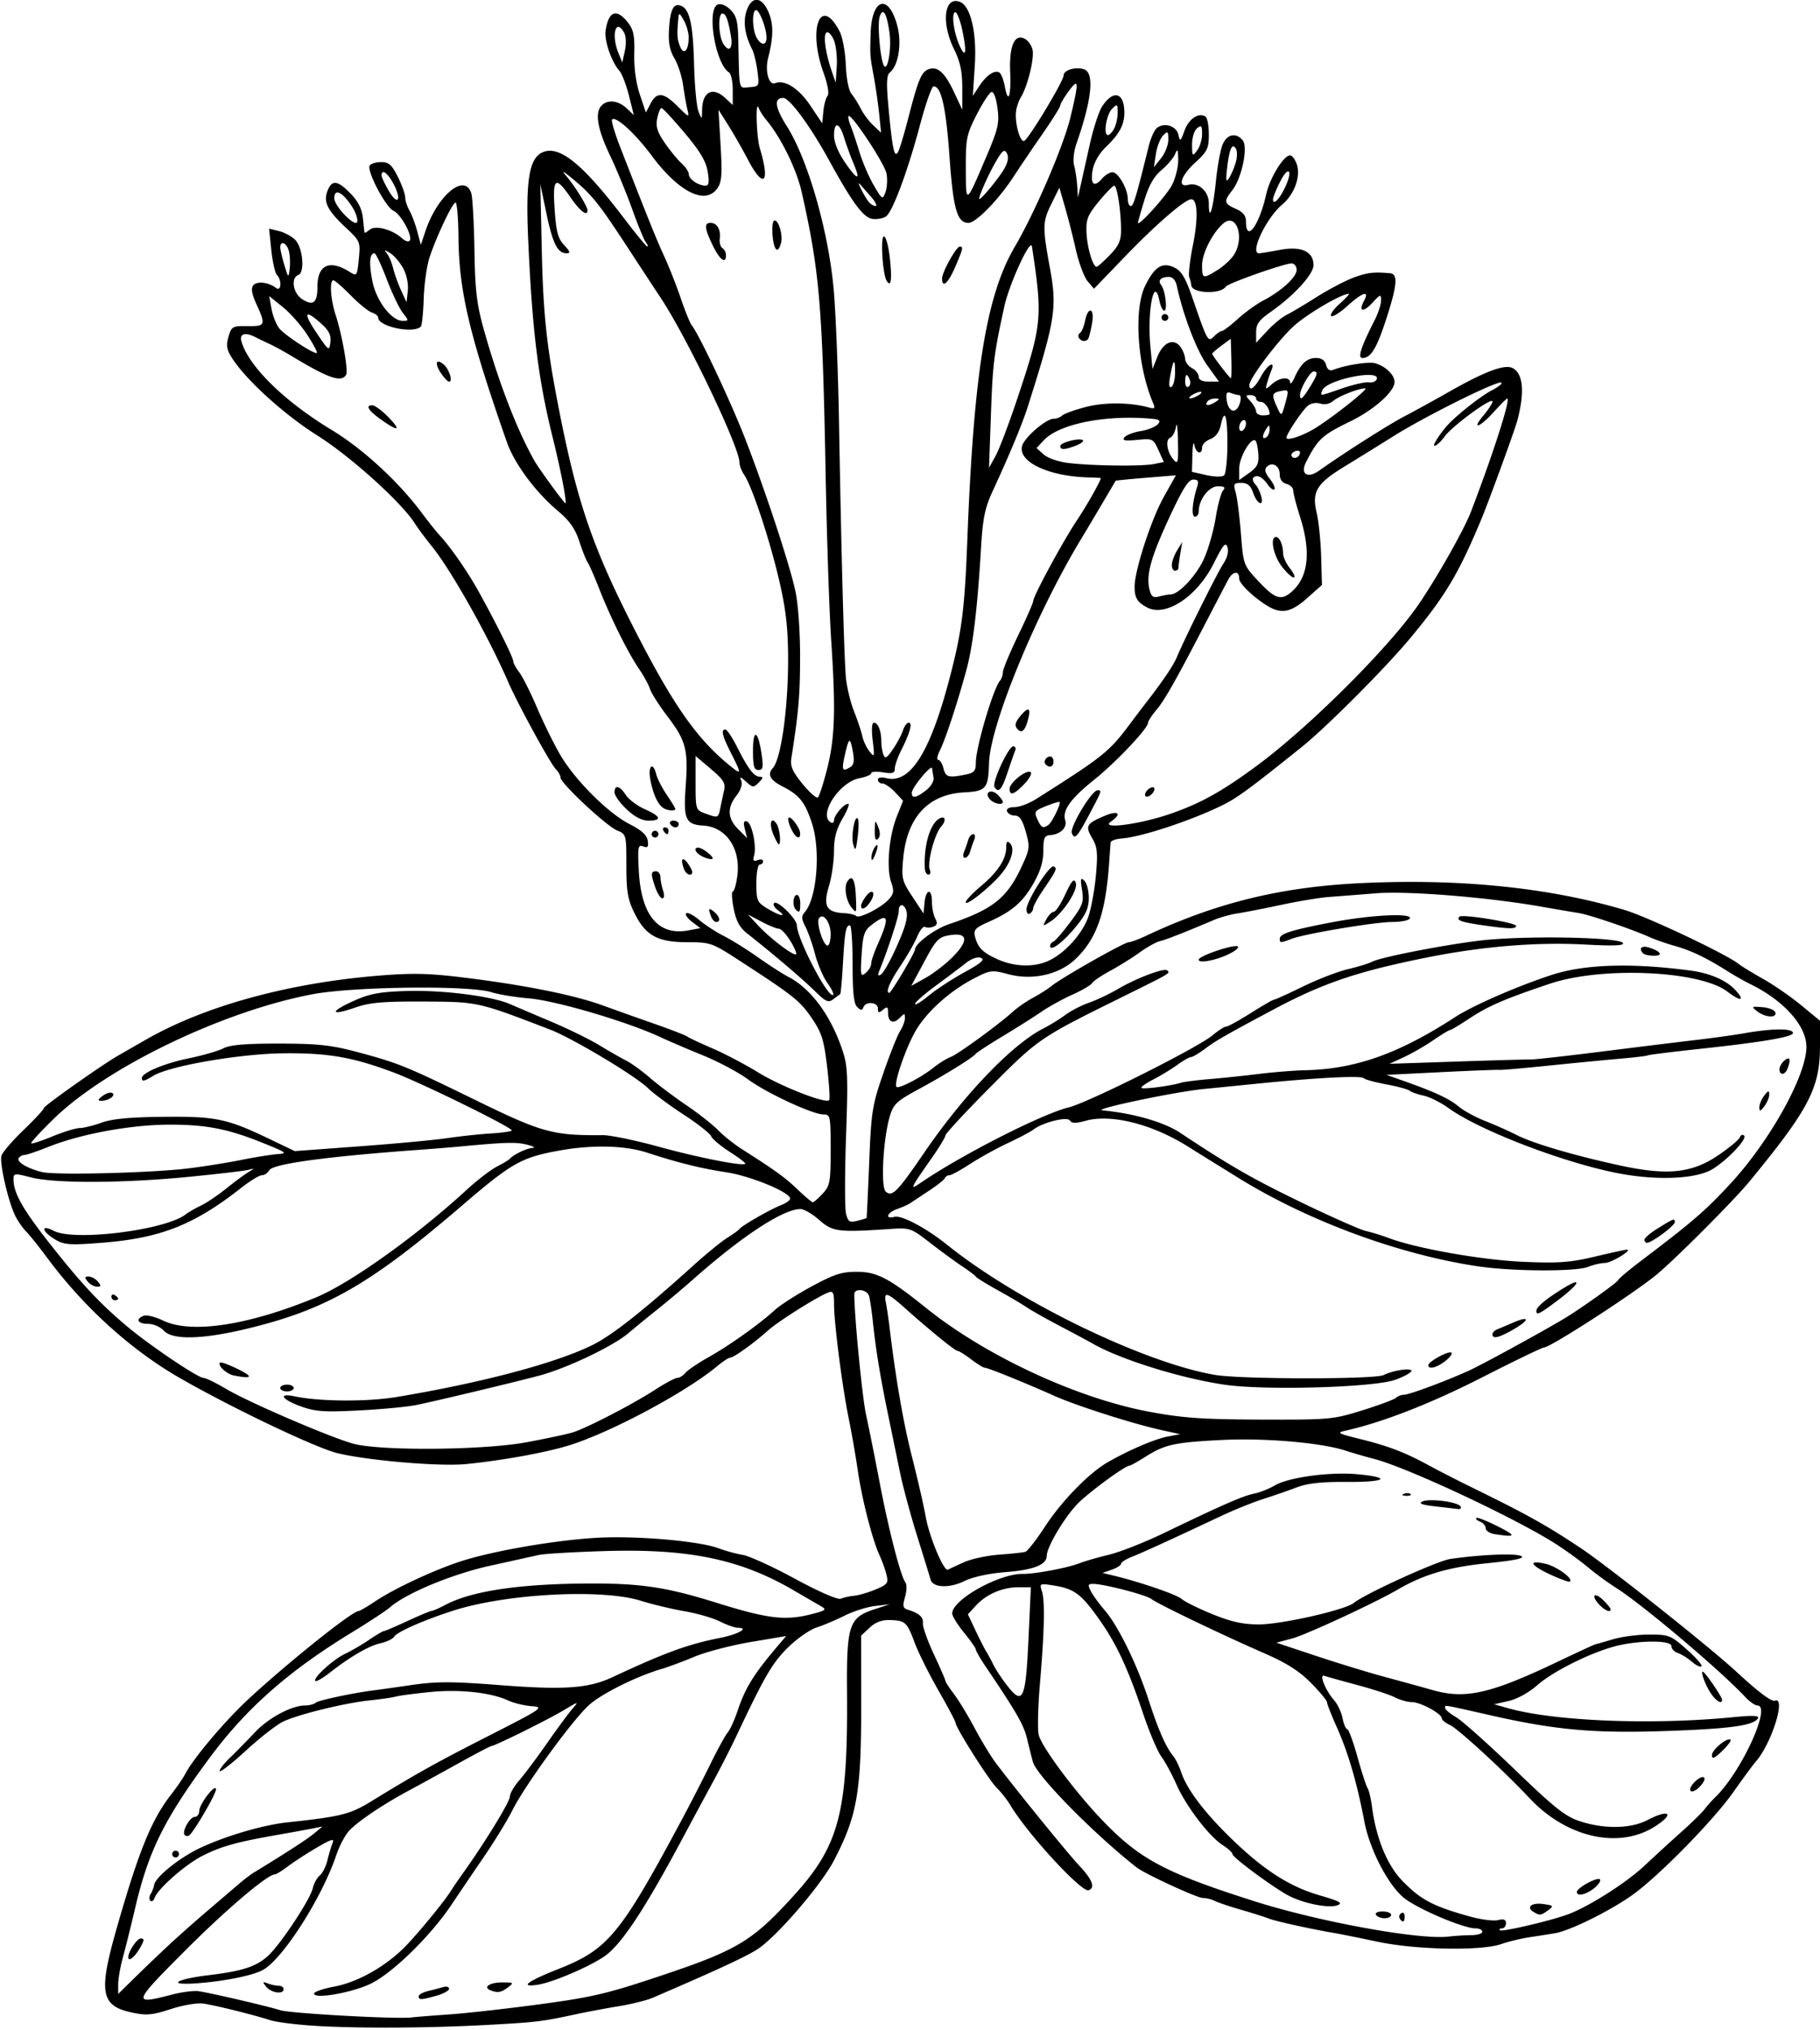 <?xml version="1.0"?>
<svg xmlns="http://www.w3.org/2000/svg" width="505.313" height="563.438" viewBox="0 0 505.313 563.438">
  <path d="M88.119 562.409c-5.418-.308-11.324-1.036-13.125-1.617-4.625-1.493-14.908-4.05-18.461-4.591-1.711-.261-5.618.389-9.1 1.514-5.236 1.691-6.77 1.827-10.83.956-8.632-1.851-9.296-5.537-4.209-23.358 6.157-21.571 9.693-30.235 15.213-37.277 1.51-1.928 3.299-4.56 3.973-5.848 2.155-4.117 10.795-14.35 17.019-20.157 10.788-10.065 29.084-24.727 30.963-24.813.361-.017 2.47-1.247 4.688-2.734 5.38-3.608 16.677-8.847 24.187-11.218 8.99-2.839 25.998-5.743 37.36-6.381 10.935-.614 28.35.9 33.765 2.935 1.874.705 4.883 1.527 6.688 1.827 1.805.3 8.344 3.292 14.53 6.648 6.615 3.587 11.83 5.857 12.657 5.51.774-.325 2.461-.698 3.75-.829 1.29-.13 3.973-.921 5.963-1.758 3.274-1.376 3.557-1.766 2.974-4.104-.354-1.42-1.227-3.848-1.94-5.395-2-4.345-4.87-15.563-6.045-23.637-.584-4.015-1.71-10.465-2.5-14.332-1.794-8.78-4.057-26.36-4.068-31.611-.007-3.336-.258-3.86-1.603-3.343-3.05 1.17-13.892 7.997-16.687 10.507-3.885 3.49-9.555 7.572-10.517 7.572-.439 0-2.049 1.045-3.578 2.323-8.538 7.134-29.007 18.135-40.749 21.9-6.378 2.045-18.713 4.307-29.062 5.33-7.264.717-27.084-.959-35.625-3.013-5.983-1.438-28.808-12.3-43.594-20.745-13.642-7.792-26.815-19.697-37.013-33.451-2.294-3.094-4.919-6.376-5.834-7.293-.915-.917-2.256-2.816-2.98-4.219-1.985-3.848-4.548-14.916-3.915-16.91.307-.966 3.081-4.18 6.166-7.143 3.084-2.963 5.607-5.69 5.607-6.061 0-.6 16.24-12.07 20.648-14.583.944-.538 4.383-2.51 7.644-4.38C56.74 279.3 79.926 272.911 105 270.85c9.514-.782 14.012-.681 23.906.535 16.644 2.045 30.458 4.815 38.374 7.695a1464.766 1464.766 0 0014.595 5.195c4.383 1.53 8.39 3.088 8.906 3.46.516.372 3.68 1.855 7.031 3.297 3.352 1.44 9.061 4.443 12.687 6.671 6.318 3.882 18.697 8.726 19.71 7.713.266-.266.012-4.441-.565-9.278-.905-7.592-1.498-9.453-4.337-13.613-3.229-4.73-4.996-6.129-20.272-16.04-7.327-4.755-7.811-4.923-14.2-4.926-8.28-.005-11.605-1.84-14.691-8.108-1.869-3.795-2.238-5.972-2.238-13.2 0-8.566-.026-8.666-2.588-9.727-2.988-1.238-15.693-13.107-15.693-14.66 0-.574-.582-1.625-1.294-2.337-1.521-1.52-10.565-18.06-13.208-24.152-5.438-12.536-15.79-30.973-21.055-37.5-1.872-2.32-4.077-5.283-4.9-6.584-3.678-5.818-17.771-18.534-26.98-24.343-9.363-5.907-19.946-15.52-23.817-21.633-1.437-2.27-1.625-3.455-.928-5.847.828-2.837 1.113-2.996 5.279-2.94 4.982.066 5.119-.265 2.497-6.044-1.334-2.94-1.585-4.448-.882-5.294 1.02-1.23 4.27-.844 6.304.748 1.45 1.134 1.67-2.19.24-3.62-.513-.512-1.212-3.612-1.554-6.888l-.623-5.958 2.726.667c1.5.367 3.518 1.444 4.486 2.393 2.153 2.113 2.804 9.072.917 9.797-2.142.822-1.492 5.045 1.032 6.699 3.058 2.004 4.26 1.064 4.26-3.329 0-6.206 3.348-7.759 9.026-4.186 1.925 1.211 2.012 1.083 2.47-3.613.464-4.752.38-4.959-3.52-8.619-5.203-4.882-6.359-7.168-5.187-10.25 1.22-3.208 2.799-3.032 6.433.717 2.09 2.156 3.146 4.261 3.41 6.797.212 2.02.41 3.83.439 4.023.03.192.678-.169 1.44-.802 1.597-1.324 6.266-.08 9.007 2.4.885.801 1.842 1.077 2.129.614.825-1.335-2.488-7.365-4.553-8.287-2.144-.957-7.46-11.102-6.572-12.54.324-.524 1.755-.953 3.18-.953 2.121 0 2.96.74 4.632 4.087 1.122 2.248 2.041 4.807 2.041 5.687 0 .88.527 2.52 1.172 3.647.644 1.126 1.622 3.735 2.173 5.798l1.002 3.75 1.252-3.75c3.337-10 10.928-16.307 12.743-10.59.36 1.137.757 8.203.88 15.703.184 11.256.636 15.11 2.587 22.074 4.135 14.764 9.292 28.119 14.131 36.6 1.288 2.258 8.17 11.681 8.531 11.681.504 0-1.266-9.164-3.53-18.28-4.017-16.178-5.675-29.585-6.801-55.01-.722-16.273.283-22.423 3.934-24.087 4.675-2.13 11.168 3.115 22.769 18.393 3.23 4.254 6.1 7.735 6.38 7.735.278 0 .094-.528-.41-1.172-.504-.645-2.199-4.758-3.766-9.141-1.567-4.383-4.37-11.169-6.23-15.08-3.482-7.327-4.218-11.832-2.255-13.795 1.69-1.69 4.6-1.357 6.883.786l2.034 1.912-1.365-5.427c-.752-2.985-1.94-6.076-2.642-6.868-2.24-2.53-4.262-8.467-3.826-11.234.848-5.38 3.044-6.16 6.167-2.19 1.578 2.005 1.918 3.657 1.786 8.671-.102 3.872.47 8.097 1.527 11.27l1.69 5.078 1.31-2.5c1.751-3.342 3.6-3.148 7.54.794 3.1 3.1 3.258 3.154 2.702.937-.326-1.296-.865-4.349-1.199-6.785-.334-2.436-1.42-5.807-2.412-7.49-1.312-2.223-1.726-4.408-1.515-7.991.327-5.567 1.248-7.412 3.305-6.623 2.43.933 3.366 5.086 3.653 16.223.153 5.93.706 11.835 1.23 13.125.95 2.343.951 2.343 1.01-.516.105-5.025 2.963-6.443 6.446-3.198l2.051 1.912v-4.2c0-2.31-.465-4.488-1.035-4.84-3.789-2.342-6.306-17.621-3.105-18.85.872-.334 2.321.269 3.515 1.463 1.644 1.644 2.058 3.234 2.168 8.333.318 14.643.022 13.386 3.1 13.152 2.72-.207 2.758-.286 2.214-4.468-.305-2.342-.964-5.054-1.464-6.029-2.02-3.928-2.564-7.622-1.569-10.64 1.419-4.297 4.267-4.116 6.15.392 1.382 3.305 1.337 6.808-.16 12.706-.9 3.546.218 7.591 1.918 6.939 2.732-1.049 6.594 1.398 9.831 6.229l3.281 4.896.311-3.278c.171-1.802.692-3.736 1.156-4.296.52-.627.083-3.15-1.139-6.566-4.402-12.306-.737-21.498 4.52-11.333.793 1.534 1.558 5.695 1.701 9.246.154 3.824.8 7.112 1.583 8.06.728.883 1.897 2.751 2.598 4.153.701 1.402 2.252 3.467 3.448 4.59l2.173 2.042-.52-5.06c-.284-2.782-.94-7.379-1.455-10.214-1.143-6.29-1.11-5.86-.93-12.243.28-9.847 4.973-11.253 7.391-2.213 1.32 4.937.353 11.043-2.063 13.018-.913.746-.994 3.012-.354 9.875 1.07 11.464 1.629 14.03 2.65 12.174.42-.766 1.688-4.979 2.817-9.361 2.812-10.92 3.682-12.971 5.79-13.64 2.48-.787 4.436 1.053 7.026 6.608l2.185 4.688v-6.094c.001-4.579-.572-7.26-2.305-10.781-3.611-7.342-2.689-14.74 1.632-13.081 3 1.15 4.74 8.538 4.152 17.62l-.55 8.482 1.764-2.688c2.003-3.054 4.294-4.601 5.61-3.789.49.304 1.17 2.034 1.51 3.845.956 5.095 1.765 2.858 1.486-4.108-.294-7.343 1.325-10.776 4.243-8.998.932.568 1.838 2.001 2.013 3.185.378 2.563-1.48 9.972-3.203 12.777-.675 1.097-1.323 2.995-1.44 4.218-.314 3.26 1.14 8.442 2.261 8.068 1.18-.393 10.97-16.63 10.97-18.195 0-1.47 3.26-2.462 5.625-1.711 2.984.947 2.251 8.288-2.057 20.625-.745 2.132-1.028 4.76-.657 6.094.359 1.289.743 3.82.854 5.625l.201 3.28.73-3.28 2.546-11.407c.999-4.468 2.544-9.237 3.435-10.597 3.12-4.76 6.154-3.94 6.184 1.675.019 3.382-1.399 6.023-5.144 9.586-1.785 1.698-3.255 4.226-3.635 6.255-.754 4.017.333 5.122 2.523 2.564.86-1.004 2.19-1.826 2.956-1.826 1.608 0 4.252 4.633 4.252 7.453 0 1.057.375 1.922.833 1.922.747 0 1.462-2.386 4.982-16.623.54-2.182 1.538-4.43 2.219-4.994 2.023-1.68 5.425-.662 6 1.794.48 2.048.605 1.967 1.722-1.123 1.174-3.247 3.896-5.08 5.798-3.903.52.321.946 2.554.946 4.961 0 3.911-.4 4.743-3.75 7.806-4.039 3.692-5.079 7.023-1.936 6.2 2.857-.746 5.686 1.817 5.686 5.153 0 5.376 1.157 1.83 1.941-5.951.427-4.237 1.271-8.897 1.875-10.356 1.21-2.92 3.717-3.465 5.586-1.213 1.552 1.87-.252 10.527-2.894 13.886-2.429 3.088-2.314 3.687.992 5.15 1.977.875 2.813 1.9 2.813 3.455 0 6.148 3.66 1.242 5.63-7.546 1.02-4.554 4.843-10.759 6.628-10.759.502 0 1.3 1.019 1.774 2.264 1.282 3.372-.5 8.478-3.982 11.402-4.402 3.698-9.072 13.522-6.428 13.522.445 0 3.046-.425 5.78-.943 5.928-1.124 9.348.423 9.348 4.229 0 2.548-5.46 8.495-11.995 13.065-3.175 2.22-3.942 3.317-3.939 5.625l.005 2.867 3.043-3.281c1.673-1.805 4.097-3.806 5.386-4.447 1.29-.64 5.086-2.899 8.438-5.018 3.351-2.12 7.992-4.548 10.312-5.397 3.706-1.356 5.439-1.56 9.978-1.168 2.218.191 2.036 3.09-.742 11.799-2.862 8.974-4.487 11.731-6.912 11.731-1.387 0-.418-2.991 3.406-10.51.974-1.913 1.77-4.36 1.77-5.438 0-1.836-.15-1.8-2.353.578-2.616 2.822-3.997 2.539-2.378-.487 1.625-3.035-.39-2.406-4.666 1.457-2.078 1.877-4.083 3.108-4.455 2.735-.373-.372.7-1.908 2.383-3.412 1.683-1.505 2.817-2.735 2.52-2.735-2.039 0-11.41 5.473-15.187 8.869-4.39 3.946-12.427 14.6-12.427 16.472 0 1.901 1.517.782 3.216-2.373 1.792-3.327 4.112-4.653 2.872-1.64a35.965 35.965 0 00-1.185 3.515c-.49 1.8-.435 1.81 1.352.235 2.163-1.907 4.961-2.166 5.071-.47.042.645.57.074 1.172-1.269 1.756-3.911 3.505-5.527 5.986-5.527 1.55 0 2.484.638 2.821 1.928.33 1.263 1.002 1.737 1.947 1.375 3.62-1.39 9.964-2.366 11.78-1.814 2.89.879 5.28 3.227 5.28 5.188 0 2.645-5.752 7.757-12.314 10.942-7.765 3.769-8.978 4.883-12.23 11.235-1.703 3.329.312 4.73 3.536 2.457 7.436-5.242 19.293-12.782 23.821-15.149 2.836-1.482 8.32-4.497 12.188-6.7 10.139-5.773 15.626-7.82 17.822-6.644 2.898 1.55 3.347 6.667 1.277 14.526-.718 2.725-8.005 22.665-10.16 27.799-6.241 14.875-9.82 20.856-19.374 32.39-6.947 8.387-23.41 24.912-30.407 30.522-14.39 11.539-17.814 14.054-21.851 16.05-8.59 4.25-22.628 8.894-28.033 9.276-1.661.117-3.059.635-3.105 1.15-.047.516-.232 3.047-.41 5.625-.97 13.932-3.408 20.957-9.235 26.605-4.524 4.385-11.95 6.099-18.698 4.316-4.649-1.229-5.057-1.18-9.513 1.122-6.843 3.536-13.32 9.376-16.38 14.77-2.756 4.857-6.044 14.545-5.217 15.372.624.624 6.866-2.614 10.262-5.324 1.518-1.21 3.66-2.544 4.76-2.962 2.063-.784 13.175-8.875 17.324-12.615 1.29-1.162 3.82-2.905 5.625-3.873 1.805-.969 4.125-2.451 5.157-3.295 2.737-2.238 20.124-12.084 21.34-12.084.57 0 2.752-.808 4.848-1.795 19.166-9.023 36.908-13.427 58.655-14.56 27.571-1.435 52.885 1.082 74.07 7.365 6.448 1.913 28.388 12.29 31.868 15.074.773.618 3.796 2.466 6.718 4.106 2.92 1.64 7.667 4.921 10.546 7.292l5.236 4.31v6.981c0 11.704-3.06 17.572-19.688 37.763-4.467 5.425-21.338 22.286-26.092 26.076-7.148 5.7-29.154 19.888-30.848 19.888-.498 0-8.245 3.74-17.217 8.311-14.273 7.273-27.624 12.48-37.874 14.774-2.536.567-2.167.789 3.75 2.25 8.09 1.998 12.563 3.7 19.219 7.312 2.836 1.54 8.32 4.349 12.187 6.242 15.306 7.495 20.515 10.4 30.14 16.801 7.491 4.984 35.958 27.594 43.281 34.377 6.051 5.605 9.691 8.336 10.63 7.976 3.162-1.214-.88 11.787-5.224 16.8-.893 1.032-3.674 4.802-6.18 8.38-5.497 7.849-20.43 23.127-27.944 28.59-6.02 4.375-17.403 10.04-21.647 10.771-1.5.259-4.664.757-7.032 1.107-2.368.35-5.94 1.21-7.938 1.91-5.594 1.96-23.636 1.624-34.336-.64-4.898-1.036-10.172-2.099-11.718-2.362-6.724-1.142-16.482-3.288-18.468-4.06-1.187-.462-4.689-1.57-7.782-2.463-3.094-.892-6.358-1.992-7.253-2.443-.896-.452-2.393-.821-3.327-.821-1.595 0-16.096-6.694-18.375-8.482-11.943-9.375-27.73-25.433-28.805-29.303-.315-1.132-1.037-4.008-1.605-6.391-.929-3.897-2.854-7.25-11.594-20.196-1.45-2.147-2.635-4.213-2.635-4.591 0-.378-1.477-2.49-3.281-4.692-1.805-2.202-3.282-4.604-3.282-5.337 0-3.795 13.033-11.087 19.609-10.972 3.26.058 12.49-1.677 15.736-2.958 1.443-.569 5.124-1.633 8.18-2.365 3.055-.732 9.951-3.451 15.324-6.042 16.153-7.792 21.894-10.304 24.94-10.913 1.595-.32 4.188-1.34 5.763-2.27 3.894-2.297 15.488-3.847 23.183-3.1 9.554.928 7.587 2.197-3.282 2.116-6.925-.052-10.787.375-13.828 1.527-2.32.88-6.546 2.345-9.391 3.257-2.845.912-8.118 3.047-11.719 4.745-13.095 6.175-21.611 10.069-24.593 11.244-1.676.66-3.047 1.536-3.047 1.946 0 .41-1.16 1.15-2.578 1.646l-2.578.9 2.813.67c7.339 1.75 17.827 5.333 19.171 6.55.824.745 4.652 2.64 8.507 4.21 5.251 2.14 8.495 2.858 12.933 2.86 6.294.004 24.053-4.03 26.42-6 2.936-2.444 23.133-11.643 26.719-12.169 8.352-1.225 18.242-1.63 19.712-.807 1.1.615-1.714 1.206-9.513 1.997-10.66 1.08-17.608 3.125-24.73 7.277-6.348 3.7-25.493 12.573-29.361 13.608l-4.382 1.172 11.012 3.66c6.056 2.013 14.597 4.626 18.98 5.807 4.383 1.181 10.461 2.852 13.507 3.714 9.03 2.555 15.948.979 34.532-7.87 5.539-2.637 10.273-4.825 10.522-4.862.248-.037 2.428-.662 4.844-1.389 2.416-.727 6.975-1.322 10.13-1.322 5.445 0 5.971.208 10.397 4.12 2.564 2.266 4.413 4.378 4.11 4.694-.305.315-1.515-.261-2.69-1.28-1.175-1.02-2.93-2.105-3.9-2.413-.97-.308-1.764-1.177-1.764-1.931 0-1.71-9.512-1.627-15.938.138-6.996 1.923-17.047 6.977-21.277 10.7-2.357 2.075-5.622 3.877-7.994 4.413l-4.01.906 3.75 1.067c12.849 3.654 40.053 4.745 62.726 2.515 5.443-.535 7.24-.447 6.758.333-1.23 1.988-7.587 2.878-24.953 3.494-20.261.718-30.95-.208-48.766-4.225-14.505-3.27-13.109-3.046-13.109-2.108 0 .404 1.371 1.543 3.047 2.53 1.676.987 9.014 7.538 16.308 14.559 11.192 10.773 14.024 13.011 18.154 14.345 6.775 2.188 14.045 2.044 18.676-.37 6.01-3.133 7.657-1.837 2.175 1.711-10.047 6.503-24.686 3.218-35.02-7.858-6.766-7.251-19.778-19.216-22-20.228-1.252-.57-2.277-1.398-2.277-1.839 0-1.297-5.905-4.516-8.293-4.52-1.21-.001-3.319-.588-4.688-1.303-1.368-.715-6.074-2.26-10.457-3.434-4.383-1.174-8.51-2.327-9.171-2.563-1.559-.554.298 4.047 2.773 6.873.925 1.056 1.952 3.271 2.282 4.922.33 1.651.911 3.002 1.29 3.002.38 0 1.661 3.48 2.847 7.734s2.452 8.157 2.814 8.672c.36.516.909 2.836 1.217 5.157 1.187 8.927 4.262 16.341 8.608 20.749 5.057 5.129 8.47 6.91 18.651 9.728 3.042.842 6.522 1.282 7.735.978 1.59-.4 2.204-.157 2.204.87 0 .784-.492 1.425-1.093 1.425-.602 0-.862.232-.578.516.548.548 14.276-2.67 19.015-4.457 5.802-2.188 16.113-8.758 21.094-13.44a634.082 634.082 0 0110.307-9.436c2.834-2.525 5.717-5.345 6.408-6.268.69-.923 2.005-2.4 2.92-3.281 7.26-6.996 15.765-25.51 11.719-25.51-.637 0-2.15-1.062-3.365-2.362-6.938-7.422-28.446-25.59-35.869-30.298-2.28-1.445-5.763-3.992-7.742-5.659-1.978-1.667-5.917-4.534-8.753-6.37-10.888-7.054-41.393-21.358-50.625-23.74-2.32-.599-5.906-1.638-7.969-2.31-6.85-2.23-22.484-3.568-34.523-2.953-13.068.669-15.638 1.239-21.084 4.676-2.138 1.35-4.123 2.454-4.411 2.454-1.096 0-9.757 6.26-13.74 9.932-3.652 3.366-9.21 12.476-9.21 15.094 0 2.444-3.615 3.903-11.118 4.487-4.938.385-9.317 1.33-11.838 2.554-4.16 2.021-8.707 1.8-9.302-.454-.166-.63-1.82-5.996-3.677-11.925-1.857-5.93-4.023-13.946-4.814-17.813a7428.38 7428.38 0 00-3.282-15.937c-2.183-10.534-3.423-18.08-4.237-25.782-.327-3.093-.808-6.363-1.07-7.265-.54-1.86-4.102-2.268-4.096-.47.02 6.277 2.217 28.731 3.28 33.517.743 3.351 2.436 11.789 3.761 18.75 2.483 13.038 5.814 25.95 7.155 27.729.419.555.371 2.37-.106 4.033-.717 2.501-.592 3.107.723 3.51 3.187.978 4.398 2.055 4.23 3.763-.095.96 1.276 4.842 3.046 8.626 1.77 3.784 3.22 7.12 3.22 7.412 0 .292 1.066 1.93 2.37 3.639 1.303 1.709 3.873 5.94 5.71 9.403 1.837 3.463 4.462 7.793 5.833 9.623 5.35 7.138 19.955 25.11 23.321 28.695 3.58 3.814 4.423 6.087 2.496 6.73-1.955.65-16.953-15.65-21.683-23.568-.903-1.511-2.608-3.685-3.79-4.83-2.134-2.07-11.445-16.77-11.445-18.07 0-.375-2.132-4.398-4.738-8.943-2.605-4.544-5.586-10.53-6.623-13.302-2.159-5.77-2.6-6.17-6.96-6.293-2.158-.06-3.961.63-5.554 2.126l-2.36 2.216.028 18.485c.037 24.995-1.075 31.443-7.579 43.94-3.531 6.785-15.786 21.032-21.112 24.544-3.104 2.047-11.303 5.85-29.215 13.552-1.66.714-5.88 1.764-9.375 2.333-3.496.57-9.098 1.626-12.45 2.347-8.91 1.918-10.514 2.109-23.906 2.843-15.99.877-35.105.999-47.35.303zm36.569-3.204c4.898-.34 16.35-1.624 25.448-2.855 14.593-1.974 18.624-2.938 34.219-8.18 20.425-6.867 24.645-9.434 35.958-21.874 12.737-14.007 15.115-23.083 14.86-56.715-.14-18.478.549-20.546 7.61-22.847l4.248-1.385-4.062.474c-2.234.26-6.03 1.46-8.437 2.666-2.407 1.206-5.938 2.698-7.848 3.316-1.91.619-5.52 3.161-8.023 5.65-4.271 4.25-6.392 7.9-14.187 24.42-1.582 3.352-4.486 9.047-6.454 12.656A2465.81 2465.81 0 00189.686 510c-10.885 20.387-17.34 30.097-22.098 33.238-4.531 2.991-14.327 7.125-18.313 7.728-5.188.784-2.912-.94 5.773-4.374 13.72-5.425 17.125-9.523 33.916-40.81 2.49-4.641 6.18-11.813 8.201-15.938 2.02-4.125 4.214-8.133 4.875-8.907.661-.773 1.91-3.515 2.774-6.093 2.109-6.285 4.42-10.027 10.96-17.74l2.494-2.94-9.813 1.653c-5.397.909-12.426 2.744-15.619 4.077-3.192 1.334-7.281 2.858-9.086 3.387-6.983 2.046-16.571 6.8-20.156 9.993-4.542 4.046-17.761 22.18-21.332 29.262-1.42 2.816-4.887 8.495-7.705 12.62a2400.84 2400.84 0 00-9.297 13.721c-5.765 8.595-16.26 18.845-22.298 21.778-5.19 2.522-15.774 4.377-15.774 2.765 0-.496 2.542-1.374 5.65-1.952 6.707-1.248 14.8-5.915 20.184-11.642 3.988-4.24 10.535-12.267 12.134-14.875.516-.841 2.115-3.178 3.554-5.193 6.003-8.408 12.853-19.613 12.853-21.027 0-.835 1.16-2.848 2.578-4.473s4.869-6.236 7.67-10.247c2.8-4.01 5.963-8.308 7.03-9.549 1.918-2.231 1.892-2.228-2.278.27-4.384 2.624-19.184 9.955-20.099 9.955-.287 0-4.425 2.17-9.196 4.822-4.77 2.651-10.995 6.067-13.83 7.59-7.221 3.88-14.172 8.57-16.547 11.167-1.108 1.211-2.678 4.186-3.489 6.61-3.932 11.76-14.634 28.6-20.277 31.911-2.734 1.604-11.29 3.318-19.017 3.81-7.914.502-5.155-1.2 3.672-2.268 9.573-1.157 13.329-2.374 16.644-5.395 3.448-3.142 11.691-15.604 12.427-18.788.309-1.335 1.18-2.923 1.938-3.529.757-.605 1.713-2.504 2.123-4.218.41-1.715 1.06-3.876 1.441-4.803.548-1.331-.366-1.065-4.345 1.264-2.771 1.623-6.382 3.963-8.024 5.201-1.641 1.238-3.271 2.251-3.623 2.251-2.088 0-13.584 9.764-25.115 21.329-14.486 14.53-14.603 14.934-3.467 12.046 2.784-.722 6.146-1.138 7.47-.923 4.034.654 19.076 4.166 22.564 5.268 2.876.909 32.82 2.543 36.562 1.995.773-.113 5.414-.483 10.313-.822zm-8.438-5.04c0-.46 1.16-1.113 2.578-1.452a100.59 100.59 0 004.219-1.102c.902-.268 1.64-.057 1.64.47 0 .525-1.582 1.395-3.515 1.932-4.307 1.196-4.922 1.215-4.922.151zm-42.307-2.622c-1.133-1.392-1.081-1.504.43-.937.945.354 2.316.644 3.047.644.732 0 1.33.422 1.33.938 0 1.526-3.414 1.068-4.807-.645zm62.223.96c-2.152-.868-.167-2.19 3.287-2.19 3.196 0 3.293.084 1.586 1.376-1.902 1.438-2.907 1.606-4.873.813zm-89.76-12.122c2.578-2.413 7.64-6.91 11.25-9.993l8.907-7.606c1.289-1.1 3.034-2.423 3.877-2.938 9.298-5.682 14.802-9.25 16.748-10.86l2.343-1.94-2.812.554c-1.547.304-6.188 1.148-10.313 1.875-10.89 1.918-15.046 3.094-20.229 5.72-4.735 2.4-12.427 9.174-13.264 11.682-.258.773-.78 1.118-1.16.765-.38-.352-.344-1.196.08-1.875.424-.678.856-1.801.961-2.495.337-2.224 7.19-7.705 12.987-10.386 7.165-3.313 17.295-6.273 23.907-6.986 15.092-1.625 17.494-2.23 23.52-5.93 12.544-7.696 17.706-10.572 32.678-18.203 14.812-7.55 15.271-7.87 11.718-8.134-2.034-.151-4.976-.865-6.539-1.587-4.832-2.231-13.527-3.161-21.766-2.328-4.253.43-8.472.992-9.375 1.249-.904.257-4.174.733-7.268 1.058-6.907.725-19.48 3.79-23.906 5.826-1.805.83-6.414 4.392-10.244 7.915-3.83 3.523-7.189 6.178-7.466 5.901-.276-.276.958-1.918 2.744-3.648 1.786-1.73 4.93-4.932 6.986-7.116 3.804-4.041 10.207-7.464 13.964-7.464 1.143 0 2.48-.357 2.97-.794.733-.656 10.9-2.794 16.359-3.441.773-.092 5.273-.729 10-1.415 7.141-1.038 11.294-1.04 24.579-.01 18.085 1.4 24.73.93 31.494-2.231 14.558-6.804 20.84-9.095 29.77-10.86 5.055-1 8.25-2.811 4.956-2.811-.825 0-3.064-.79-4.977-1.754-1.914-.965-6.331-2.244-9.817-2.842-3.487-.598-8.971-1.913-12.188-2.921-10.727-3.363-37.215-1.975-51.913 2.72-8.182 2.614-15.694 5.91-16.52 7.25-.39.633-2.066 1.449-3.725 1.813-3.253.714-8.45 3.72-14.125 8.17-1.957 1.534-3.769 2.58-4.026 2.322-.771-.77 4.88-5.935 8.237-7.529 1.72-.816 4.722-2.566 6.67-3.888 1.949-1.322 3.772-2.404 4.053-2.404.28 0 3.244-1.265 6.586-2.812s6.37-2.813 6.728-2.813c.358 0 2.122-.776 3.919-1.725 7.2-3.803 20.526-5.787 39.488-5.88 14.598-.072 21.658.98 35.498 5.29 14.71 4.583 19.37 5.12 26.987 3.112 3.58-.944 3.821-1.172 2.211-2.1-.993-.572-4.524-2.62-7.845-4.55-14.661-8.517-28.944-11.464-52.141-10.76-8.59.261-16.884.755-18.43 1.097l-13.594 3.012c-10.506 2.329-23.24 7.63-27.657 11.513-1.031.906-5.883 4.094-10.781 7.084-17.405 10.623-29.165 21.005-39.292 34.689C45.602 505 41.242 513.795 37.52 529.687c-1.146 4.899-2.675 11.053-3.397 13.677-.721 2.623-1.311 5.982-1.311 7.464v2.695l4.453-4.377a629.917 629.917 0 019.14-8.765zm-10.781 2.944c0-1.602 2.41-5.2 3.485-5.2 1.041 0 .97.574-.353 2.813-1.434 2.427-3.132 3.722-3.132 2.387zm12.188-28.638a.94.94 0 01.937-.937.94.94 0 01.938.938.94.94 0 01-.938.937.94.94 0 01-.938-.938zm3.474-5.275c-.878-.878 1.409-5.037 2.77-5.037.69 0 1.258-.738 1.26-1.64.006-1.931 4.6-7.861 4.65-6.001.033 1.268-6.282 12.065-7.496 12.815a1.01 1.01 0 01-1.184-.137zm357.229 27.786c1.675-.006 3.046-.432 3.046-.948s-.857-.938-1.905-.938c-3.398 0-16.28-5.504-19.93-8.517-4.36-3.598-9.437-13.393-10.89-21.014-2.1-11.016-4.518-19.272-7.762-26.508-1.45-3.235-2.637-6.266-2.637-6.734 0-.468-2.004-2.884-4.454-5.367-3.233-3.28-6.763-5.524-12.89-8.197-11.787-5.142-29.724-13.757-31.406-15.085-1.456-1.147-13.255-4.21-16.205-4.205-1.44.002-1.518.298-.566 2.112.61 1.16 2.317 3.5 3.794 5.201 3.723 4.287 8.989 15.033 12.177 24.851 2.738 8.432 4.81 13.15 6.874 15.651.638.773 1.618 2.772 2.178 4.442 1.581 4.719 6.268 10.964 13.615 18.142 9.11 8.9 16.364 13.6 24.77 16.042 5.74 1.668 6.64 2.173 4.972 2.79-2.359.873-9.257-.485-13.432-2.644-4.134-2.138-15.677-10.655-15.677-11.568 0-.423-1.219-1.55-2.708-2.503-3.797-2.43-10.176-10.797-12.863-16.872-1.247-2.82-3.127-6.289-4.178-7.71-1.05-1.422-3.322-6.776-5.046-11.899-4.31-12.803-7.468-19.544-12.386-26.44-4.857-6.815-6.776-8.231-12.367-9.132-3.97-.64-4.06-.598-3.366 1.55.887 2.746.711 11.007-.55 25.827-.536 6.287-.687 12.615-.335 14.062.82 3.38 10.134 15.872 17.744 23.8 10.321 10.75 17.46 14.544 42.148 22.395 17.938 5.704 45.768 10.77 53.906 9.812 1.805-.212 4.653-.39 6.329-.396zm-19.882-4.633c-.297-.48-.11-1.138.413-1.462.524-.324.953.069.953.873 0 1.647-.563 1.89-1.366.589zm-6.603-1.003c-.328-.531.46-.937 1.82-.937 1.32 0 2.399.422 2.399.937 0 .516-.819.938-1.82.938-1 0-2.08-.422-2.399-.938zm-96.473-76.64l.658-14.297h-3.45c-4.419 0-8.874 1.909-11.76 5.037l-2.274 2.467 2.098 4.451c1.154 2.448 2.497 5.084 2.985 5.857.487.774 1.4 2.461 2.026 3.75.627 1.29 2.391 3.937 3.92 5.884 4.254 5.418 5.023 3.674 5.797-13.15zm-17.943-21.237c2.04-.926 6.47-1.88 9.844-2.12 3.374-.239 6.631-.594 7.238-.788.606-.194 3.057-3.347 5.447-7.008 4.642-7.111 12.2-14.857 17.432-17.865 5.794-3.331 13.06-6.446 16.6-7.116l3.48-.66-5.156-1.13c-7.82-1.715-23.558-6.737-29.693-9.475-8.286-3.698-18.494-7.829-19.354-7.832-.421-.002-2.148-1.058-3.838-2.347-1.69-1.29-3.388-2.344-3.773-2.344-.667 0-7.664-5.686-14.42-11.719-5.112-4.563-6.077-4.87-5.475-1.741.283 1.473.719 4.366.968 6.429 1.809 14.983 3.869 26.896 6.322 36.562 1.57 6.188 3.263 13.57 3.76 16.406.995 5.67 5.057 15.38 6.192 14.8.395-.202 2.386-1.125 4.426-2.052zm-121.311-33.333c5.384-1.009 11.055-2.216 12.602-2.682 3.823-1.152 16.667-7.788 22.937-11.85 2.819-1.826 5.615-3.32 6.214-3.32.599 0 1.611-.63 2.25-1.4.64-.77 3.54-2.732 6.443-4.36 5.784-3.241 14.005-9.093 18.406-13.101 1.547-1.41 6.188-4.377 10.313-6.596 6.31-3.394 8.318-4.026 12.656-3.988 5.42.049 8.796 1.831 18.98 10.02 16.584 13.334 41.917 25.101 62.114 28.852 9.25 1.718 14.748 2.1 30.937 2.148 19.039.058 19.966-.027 28.125-2.576 4.64-1.45 8.839-3.013 9.328-3.473.49-.461 1.473-.839 2.184-.839 1.427 0 11.429-3.71 18.02-6.683 3.442-1.553 19.826-10.498 26.395-14.41 4.342-2.586 14.753-9.994 15.02-10.686.166-.435 3.045-2.866 6.397-5.402 14.245-10.776 17.874-13.908 24.81-21.405 10.961-11.85 21.039-29.95 21.108-37.914.051-5.933-6.347-13.054-15.843-17.635-1.33-.642-4.106-2.227-6.169-3.521-5.95-3.735-9.995-5.668-14.531-6.945-2.32-.653-5.484-1.757-7.031-2.454-4.926-2.217-16.775-6.24-19.688-6.685-1.547-.236-6.187-1.026-10.312-1.754-14.796-2.614-37.145-4.42-45.938-3.712-4.64.373-10.498.83-13.017 1.013-2.519.184-8.425 1.156-13.125 2.16-4.7 1.006-10.183 2.078-12.184 2.383-2.001.305-4.955 1.114-6.563 1.799-8.113 3.453-13.42 5.535-15.11 5.929-1.032.24-3.563 1.656-5.626 3.147-2.062 1.491-5.724 3.772-8.137 5.07-2.412 1.296-4.681 2.834-5.041 3.417-.36.583-2.816 2.025-5.457 3.204-2.641 1.18-6.49 3.301-8.552 4.715-2.063 1.414-6.914 4.48-10.782 6.814-3.867 2.334-7.242 4.532-7.5 4.885-.771 1.054-8.447 5.814-15.835 9.82-6.186 3.354-7.05 4.165-8.051 7.56-1.865 6.326-2.576 19.697-1.112 20.912 1.813 1.505 3.172.124 10.704-10.88 11.014-16.09 24.422-30.058 33.046-34.426 1.804-.914 4.545-2.604 6.092-3.755 1.547-1.152 4.5-2.677 6.563-3.39 2.062-.713 5.648-2.409 7.969-3.77 5.274-3.092 12.97-5.993 13.77-5.192.83.83 1.405.495-13.77 8-21.589 10.678-22.126 11.049-35.354 24.365-6.852 6.898-12.459 12.94-12.459 13.426 0 .486-1.833 3.49-4.074 6.676-5.73 8.15-5.951 8.655-2.857 6.523 11.047-7.607 33.67-19.138 41.15-20.974 5.477-1.345 35.866-16.577 39.984-20.043 1.549-1.303 3.216-2.369 3.704-2.369.49 0 3.56-1.688 6.827-3.75 3.265-2.063 6.195-3.75 6.51-3.75.314 0 3.918-1.635 8.008-3.634 4.09-1.999 9.694-4.164 12.452-4.812 2.758-.647 5.801-1.584 6.763-2.08 2.744-1.42 23.602-5.357 32.44-6.124 13.32-1.155 36.259-.587 37.191.922.459.742-2.53.862-10.622.427-13.397-.72-28.473.523-43.882 3.62-19.314 3.882-28.85 7.123-42.656 14.495-13.15 7.021-15.834 8.557-18.698 10.704-1.776 1.33-3.597 2.42-4.047 2.42-.45 0-2.161.973-3.802 2.162-1.642 1.19-4.567 2.973-6.5 3.963-1.934.99-3.516 2.064-3.516 2.385 0 .564 7.79-.413 11.058-1.387.879-.263 4.551-.726 8.16-1.03 3.61-.303 9.727-.944 13.595-1.425 3.867-.48 9.562-.932 12.656-1.004 14.017-.325 25.958-4.558 41.719-14.786 4.95-3.213 17.307-8.6 26.864-11.71 9.066-2.95 22.292-3.348 38.54-1.159 5.288.713 9.81 2.668 12.265 5.303 2.898 3.11 1.662 3.416-2.126.527-7.668-5.849-34.813-7.057-49.293-2.195-12.463 4.185-17.122 6.191-22.191 9.557-2.733 1.814-5.215 3.299-5.517 3.299-.302 0-2.406 1.278-4.677 2.84-2.27 1.562-5.932 3.671-8.137 4.688l-4.01 1.847 18.75-.625c10.313-.344 19.594-.608 20.625-.587 1.032.02 9.68-.943 19.219-2.142 9.54-1.198 21.352-2.652 26.25-3.23 4.898-.578 11.016-1.425 13.594-1.882 7.872-1.394 13.594-1.427 13.594-.078 0 1.086-8.397 2.516-25.78 4.391-7.733.834-14.278 1.651-14.543 1.815-.266.164-3.642.572-7.502.906-3.86.334-12.85 1.205-19.975 1.935-7.125.73-13.242 1.264-13.593 1.185-.351-.078-7.572.2-16.045.618l-15.407.761 5.094 1.808c8.42 2.989 12.407 4.859 14.988 7.03 1.348 1.134 4.651 2.929 7.34 3.989 2.69 1.06 6.64 2.82 8.78 3.911 4.546 2.32 16.247 5.754 28.83 8.462 13.02 2.802 19.764 2.086 27.069-2.874 3.064-2.081 5.763-4.322 5.998-4.98.234-.657.772-.872 1.194-.478.93.87-4.51 6.658-8.706 9.26-4.317 2.678-14.56 3.253-25.086 1.41-14.895-2.608-39.467-11.925-48.27-18.302-2.128-1.542-5.217-3.091-6.863-3.443-1.646-.352-3.414-.974-3.93-1.382-.515-.409-3.449-1.205-6.519-1.77-3.07-.566-5.896-1.343-6.28-1.728-.756-.758-13-.125-29.388 1.52-5.672.57-12.422 1.243-15 1.497-8.12.8-31.104 5.643-28.125 5.926 8.637.822 17.101 3.257 21.522 6.19 13.95 9.26 20.017 12.745 33.743 19.385 8.292 4.01 16.335 7.573 17.874 7.915 1.54.342 4.39 1.219 6.336 1.95 7.75 2.907 25.777 6.098 37.287 6.599 9.89.43 13.071.2 19.996-1.444 4.528-1.076 8.517-1.947 8.863-1.935 1.661.055-4.325 3.69-6.107 3.708-1.127.012-3.236.498-4.688 1.08-3.417 1.373-21.154 1.27-30.764-.179-22.024-3.32-47.24-12.668-66.571-24.68a1835.106 1835.106 0 00-6.562-4.063c-1.027-.63-4.298-2.667-7.27-4.528-9.91-6.208-21.265-9.059-28.32-7.111-2.75.76-3.866.742-4.367-.07-.737-1.193-7.529.504-10.191 2.547-.773.593-3.937 2.263-7.031 3.712-3.094 1.448-7.806 4.051-10.472 5.785-2.665 1.734-5.267 3.153-5.78 3.153-.515 0-1.076.359-1.248.797-.172.439-2.169 2.02-4.437 3.516a686.83 686.83 0 00-5.157 3.422c-.567.387-2.191 1.115-3.61 1.617-2.893 1.026-3.573 2.92-.785 2.191 1.984-.519 8.807 3.11 14.614 7.772 19.607 15.742 54.711 32.776 74.432 36.116 7.217 1.223 44.382 1.25 46.762.034 2.535-1.294 7.712-2.07 7.712-1.155 0 .455-2.004 1.56-4.453 2.457-5.854 2.143-36.082 3.024-47.385 1.38-12.217-1.776-29.126-7.052-36.756-11.467-1.031-.597-5.039-2.746-8.906-4.775-3.867-2.03-8.086-4.409-9.375-5.288-1.29-.878-4.875-2.994-7.969-4.702-3.093-1.709-5.836-3.407-6.093-3.775-.258-.368-1.998-1.682-3.866-2.92s-5.846-4.15-8.84-6.47c-5.306-4.113-5.584-4.21-11.134-3.834-14.387.973-15.904.78-19.632-2.494-1.908-1.676-4.25-3.047-5.203-3.047-4.78 0-16.158 7.441-29.717 19.435-2.78 2.459-7.172 6.159-9.759 8.221a469.24 469.24 0 00-8.321 6.806c-4.395 3.71-17.259 9.817-24.935 11.835-7.74 2.036-28.317 6.952-33.868 8.093-2.513.516-9.7 1.201-15.972 1.522-9.685.497-12.122.326-16.172-1.13-5.308-1.909-6.472-3.793-1.722-2.787 6.934 1.468 20.137 1.552 28.36.182 23.632-3.94 44.216-9.407 54.374-14.444 5.446-2.7 14.023-9.465 27.996-22.081 3.538-3.195 7.757-6.636 9.375-7.647 1.618-1.012 3.153-2.122 3.41-2.468.71-.952 8.558-5.458 11.485-6.595 1.418-.55 2.578-1.375 2.578-1.833 0-1.77-11.02-6.306-17.812-7.331-7.012-1.058-13.215-2.598-21.957-5.451-6.135-2.002-15.282-2.205-24.4-.543-10.49 1.912-13.131 3.41-26.952 15.278-25.515 21.913-37.73 28.896-59.816 34.198-12.357 2.966-20.57 3.14-22.97.49-.939-1.038-2.887-1.875-4.363-1.875-2.876 0-3.586-1.322-1.202-2.237.806-.31 3.205.279 5.332 1.306 7.803 3.77 23.572 1.397 42.452-6.389 9.526-3.928 27.902-17.037 41.83-29.841 2.929-2.694 6.732-5.618 8.451-6.499 1.72-.88 3.337-1.86 3.595-2.174.916-1.119 4.687-2.918 6.315-3.012.91-.053.177-.464-1.628-.913-2.985-.743-5.944-.657-18.75.548-2.32.218-7.383.627-11.25.908-25.879 1.883-40.51 3.89-41.52 5.692-.418.749-1.335 1.36-2.036 1.36-.702 0-3.317 1.605-5.813 3.567-12.953 10.179-22.26 13.861-38.287 15.148-8.948.718-10.675.619-13.05-.749-3.94-2.269-4.489-4.536-.612-2.532 5.733 2.965 30.974-.19 36.63-4.58.774-.6 2.672-1.693 4.22-2.43 1.546-.737 4.71-2.867 7.03-4.734 2.32-1.866 5.063-3.902 6.094-4.524 1.875-1.13 1.875-1.13 0-.65-1.031.264-8.414 1.127-16.406 1.917-18.142 1.794-37.32 1.87-43.858.174-4.617-1.197-4.892-1.17-4.892.499 0 4.251 3.117 9.361 13.573 22.253 6.607 8.146 11.405 13.108 18.062 18.683 6.255 5.237 19.571 14.208 21.096 14.211.646.001 3.496 1.386 6.331 3.076 6.13 3.653 28.763 13.4 35.26 15.183 7.546 2.072 36.297 1.828 48.232-.409zm-68.492-15.04c0-.515.844-.937 1.876-.937 1.03 0 1.874.422 1.874.938 0 .515-.843.937-1.874.937-1.032 0-1.876-.422-1.876-.938zm-12.822-3.465c-2.089-.406-4.671-2.791-3.88-3.582.242-.242 2.517.59 5.056 1.848 4.265 2.115 3.859 2.714-1.176 1.734zm331.578-2.863c.008-1.026 5.773-4.143 6.436-3.48.309.309-.487 1.367-1.768 2.352-2.383 1.831-4.678 2.386-4.668 1.128zm17.807-8.571c0-.46.527-1.055 1.172-1.321.644-.266 2.754-1.161 4.687-1.988 4.627-1.98 4.5-.643-.193 2.037-3.929 2.243-5.666 2.633-5.666 1.272zm12.188-6.518c0-1.068 2.468-3.151 7.265-6.131 5.675-3.525 4.933-1.518-1.132 3.06-5.289 3.994-6.134 4.417-6.134 3.071zm-395.625-3.95c0-.546.421-.732.937-.414.516.319.938.766.938.993 0 .227-.422.414-.938.414s-.938-.447-.938-.993zm-6.563-4.164c-.95-1.143-.905-1.406.24-1.406.773 0 1.93.633 2.572 1.406.95 1.144.905 1.407-.239 1.407-.773 0-1.931-.633-2.573-1.407zm432.188-11.626c0-.465 1.582-1.829 3.515-3.032 4.676-2.909 4.922-3.002 4.922-1.86 0 .991-6.384 5.737-7.718 5.737-.396 0-.72-.38-.72-.845zm31.904-36.71c-.016-.804.59-2.28 1.347-3.281 1.1-1.455 1.382-1.527 1.406-.359.017.804-.59 2.28-1.346 3.281-1.1 1.455-1.383 1.527-1.407.359zm5.596-10.611c0-.71.632-1.817 1.406-2.459 1.49-1.237 1.83-.32.837 2.267-.7 1.824-2.243 1.956-2.243.192zm-6.15-16.07c-1.717-1.342-1.639-1.408 1.39-1.171 1.765.138 3.382.778 3.594 1.423.538 1.638-2.78 1.471-4.983-.251zm-155.1-14.352c0-1.07 10.088-4.449 10.89-3.647.293.294-.666 1.147-2.131 1.897-3.677 1.88-8.76 2.895-8.76 1.75zm123.437-1.724c-1.347-1.347-.519-2.282 1.484-1.677 3.332 1.006 4.185 2.301 1.516 2.301-1.306 0-2.656-.28-3-.625zm-100.938-4.086c0-1.41 3.328-2.455 14.686-4.61 10.84-2.056 22.397-2.592 21.408-.992-.318.516-2.486.938-4.816.938-4.772 0-24.248 3.262-28.007 4.691-3.055 1.162-3.27 1.16-3.27-.027zm55.876-3.825c-5.585-.815-6.939-1.339-5.969-2.308.782-.783 15.719 1.658 15.719 2.568 0 .906-2.15.849-9.75-.26zm-170.596 81.35c.07-.087.401-7.015.737-15.395.569-14.192.838-15.894 3.933-24.843 1.827-5.284 3.922-10.542 4.655-11.684.733-1.142 1.333-2.754 1.333-3.583 0-1.373-.131-1.375-1.482-.024-1.789 1.789-3.206 1.118-3.206-1.518 0-1.613-.233-1.74-1.406-.768-1.151.956-1.406.892-1.406-.353 0-1.791-3.387-2.085-4.023-.35-.34.927-.7.917-1.72-.047-.947-.897-1.288-4.062-1.288-11.953 0-5.904-.33-10.734-.733-10.734-1.132 0-1.44 1.687-1.946 10.636-.257 4.56-.604 8.371-.77 8.468-.165.097-1.02.726-1.9 1.398-1.386 1.058-2.088.741-5.26-2.375-3.405-3.345-11.734-10.43-18.559-15.786-2.186-1.716-3.151-3.471-3.85-7.003-.512-2.592-.627-4.713-.256-4.713s.939-1.923 1.26-4.274c1.038-7.567-3.035-13.65-9.398-14.036-4.946-.3-5.603-1.749-4.933-10.87.747-10.161.097-12.68-5.003-19.386-2.325-3.058-4.527-6.503-4.893-7.656-.366-1.153-1.718-3.635-3.005-5.515-3.105-4.537-7.853-14.072-11.04-22.17-1.42-3.609-2.9-6.984-3.29-7.5-.389-.515-1.413-3.1-2.275-5.743-1.168-3.584-2.698-5.76-6.014-8.556-6.226-5.25-12.036-13.092-14.125-19.066-10.438-29.845-13.299-41.954-13.435-56.869-.049-5.285-.413-9.609-.81-9.609-.837 0-5.063 8.854-7.16 15-.791 2.32-1.544 7.506-1.672 11.525-.128 4.018-.494 7.567-.814 7.887-2.064 2.064-11.838.001-11.838-2.498 0-.468-.785-1.1-1.744-1.404-.96-.304-3.597-2.439-5.86-4.743-2.263-2.305-4.431-4.194-4.818-4.197-1.135-.012-.809 5.226.596 9.57 1.87 5.784 3.584 15.598 2.914 16.682-1.342 2.172-4.858.963-14.994-5.155-2.063-1.245-4.805-2.752-6.094-3.348-1.29-.596-3.076-1.46-3.972-1.92-3.029-1.557-4.652-1.034-3.953 1.273 2.093 6.91 11.91 16.5 25.021 24.441 8.722 5.283 18.613 14.4 25.102 23.137 1.723 2.32 3.913 5.063 4.866 6.094 3.147 3.403 7.862 10.226 11.013 15.937 4.8 8.699 9.423 18.027 9.423 19.012 0 .49.762 1.898 1.694 3.127.932 1.23 3.13 5.611 4.887 9.736 1.756 4.125 4.64 9.994 6.408 13.041 4.09 7.05 13.302 16.262 19.355 19.354 3.295 1.683 4.781 3.045 5.004 4.585.25 1.732-.015 2.063-1.271 1.58-1.427-.547-1.551.13-1.221 6.666.63 12.462 5.393 18.218 13.776 16.645l3.33-.624-2.295-1.731c-1.263-.952-2.003-2.024-1.646-2.38.358-.358 1.99.477 3.627 1.855 1.638 1.378 4.714 3.38 6.837 4.45 2.122 1.069 6.39 3.73 9.484 5.915 3.094 2.184 6.89 4.627 8.437 5.43 6.294 3.265 11.819 10.791 15.038 20.484 1.423 4.283 1.54 7.202.958 23.745-.365 10.374-.369 20.04-.007 21.48.569 2.266.987 2.534 3.113 2 1.352-.338 2.514-.687 2.584-.774zm-43.148-83.672c-.88-2.294-.69-2.597.837-1.33 1.559 1.293 1.866 2.813.57 2.813-.461 0-1.094-.668-1.407-1.483zm-15.477-8.032c-1.325-3.801-1.296-4.548.176-4.548.663 0 1.219.738 1.235 1.64.017.903.347 2.59.733 3.75.407 1.22.32 2.11-.206 2.11-.5 0-1.372-1.329-1.938-2.952zm7.977-5.093c-1.025-2.671-.538-3.712.867-1.854.757 1.001 1.376 2.161 1.376 2.578 0 1.342-1.655.807-2.243-.724zm5.29-3.465c-2.04-.933-2.897-2.552-1.35-2.552 1.153 0 4.46 2.599 3.927 3.088-.257.235-1.416-.005-2.577-.536zm-14.297-6.303a.94.94 0 01.938-.937.94.94 0 01.938.938.94.94 0 01-.938.937.94.94 0 01-.938-.938zm3.282-.937c-.319-.516-.133-.938.413-.938s.993.422.993.938-.186.938-.413.938c-.228 0-.675-.422-.993-.938zm1.875-1.875c-.319-.516.078-.938.882-.938s1.462.422 1.462.938-.397.938-.883.938c-.485 0-1.143-.422-1.461-.938zm-12.121-4.095c-1.841-1.737-3.348-3.846-3.348-4.688 0-2.212 1.43-1.879 3.141.732.815 1.244 3.184 3.013 5.264 3.93 4.462 1.97 4.858 3.184 1.037 3.184-1.83 0-3.863-1.054-6.094-3.158zm10.152-.372c-1.525-1.019-2.859-3.986-3.575-7.955-.689-3.813.756-4.971 1.668-1.338.301 1.198 1.612 3.748 2.914 5.667 1.303 1.919 2.368 3.681 2.368 3.916 0 .666-2.23.474-3.375-.29zm-78.188-107.7c-3.625-2.564-4.594-4.083-2.605-4.083.715 0 2.731 1.477 4.48 3.281 3.676 3.792 2.853 4.144-1.874.801zm16.44-13.07c-1.757-2.682-1.293-4.087.78-2.366 1.521 1.262 2.663 4.79 1.55 4.79-.407 0-1.456-1.09-2.33-2.425zm106.031 227.845c2.037-2.198 2.217-3.188 2.217-12.188 0-9.308-.097-9.795-1.958-9.795-3.043 0-15.92-5.986-21.064-9.792-2.549-1.886-8.148-4.863-12.443-6.615-4.295-1.752-9.568-4.01-11.719-5.018-9.227-4.326-29.198-10.207-36.722-10.815-3.61-.292-8.25-1.059-10.313-1.705-6.224-1.95-38.286-1.574-49.687.583-24.849 4.701-57.148 20.263-71.846 34.615-3.616 3.531-6.416 6.58-6.222 6.773.194.194 2.862-.679 5.93-1.94 3.066-1.26 6.471-2.302 7.567-2.314 1.095-.012 3.837-.69 6.094-1.506 2.921-1.057 7.878-1.52 17.227-1.611 14.526-.14 17.532.492 29.436 6.195l6.935 3.323 17.908-1.319c9.85-.725 20.861-1.754 24.47-2.285 3.61-.532 8.997-1.11 11.97-1.285 2.975-.175 5.632-.541 5.905-.814.612-.612-24.88-13.147-32.757-16.107-11.351-4.266-18.202-5.461-30.586-5.338-12.243.122-31.87 3.529-36.295 6.3-2.348 1.47-3.083 1.613-3.074.597.012-1.488 6.111-4.07 12.946-5.482 3.924-.81 8.29-2.07 9.701-2.8 1.855-.96 6.151-1.323 15.504-1.31 10.649.014 14.43.416 21.374 2.268 11.745 3.132 13.689 3.92 33.35 13.528 18.23 8.907 21.274 9.741 35.088 9.619 2.062-.019 9.023 1.417 15.469 3.19 11.048 3.04 23.402 5.475 24.12 4.756.18-.179-1.762-1.665-4.314-3.302-2.552-1.638-4.875-3.59-5.162-4.34-.288-.748-3.746-3.465-7.684-6.036-3.94-2.571-8.358-5.844-9.82-7.273-3.55-3.472-20.98-13.902-27.268-16.319-20.074-7.714-19.971-7.691-35.029-7.761-11.391-.054-15.009.264-19.045 1.67-6.879 2.397-7.22 1.224-.524-1.803 4.487-2.029 7.189-2.546 14.588-2.792 9.984-.332 23.77 1.392 28.888 3.612 1.804.783 7.078 3.032 11.718 4.999 4.64 1.967 10.547 4.865 13.125 6.44 2.578 1.575 5.903 3.48 7.388 4.232 1.486.752 4.439 2.882 6.563 4.733 2.124 1.85 6.691 5.29 10.149 7.642 3.458 2.352 7.466 5.502 8.906 7 1.44 1.497 4.412 3.863 6.604 5.258 9.285 5.91 12.003 7.88 15.473 11.208 2.015 1.934 3.898 3.516 4.183 3.516.286 0 1.517-1.076 2.736-2.392zm-199.91-27.139c.978-.74 2.183-1.096 2.678-.79 1.084.67-1.049 2.174-3.051 2.152-1.081-.012-.995-.327.372-1.362zm23.915 20.117c4.43-.555 11.009-1.608 14.618-2.34 3.61-.734 8.014-1.447 9.787-1.587 3.077-.241 2.927-.374-3.281-2.906-10.004-4.08-15.978-5.285-26.278-5.3-10.685-.017-24.733 2.54-33.739 6.143-3.134 1.253-6.168 2.279-6.741 2.279-.574 0-1.291.4-1.594.89-.64 1.036 2.498 2.891 6.534 3.862 3.764.906 30.62.219 40.694-1.041zm215.366-54.432c4.626-2.533 5.769-3.53 4.571-3.99-.98-.377-2.63.203-4.273 1.502-1.473 1.163-5.228 3.991-8.346 6.284-3.118 2.292-5.668 4.543-5.668 5 0 .458 1.698-.574 3.774-2.293 2.075-1.72 6.55-4.646 9.942-6.503zm-38.093 2.907c-1.144-1.608-2.668-5.172-3.386-7.92-.718-2.75-1.922-6.188-2.676-7.642-1.136-2.19-1.16-2.89-.14-4.086 3.325-3.9 4.389-17.128 1.974-24.544-1.94-5.958-3.482-7.896-8.192-10.3-3.463-1.768-4.297-3.335-2.706-5.085 2.369-2.604 4.375-17.408 4.25-31.359-.075-8.247-.702-13.316-2.666-21.563-2.703-11.346-7.423-25.446-9.563-28.567-.698-1.018-1.269-2.53-1.269-3.361 0-4.252-14.61-34.782-21.86-45.677-1.125-1.691-5.276-8.02-9.224-14.063-7.984-12.22-9.88-14.58-15.322-19.072-2.567-2.12-3.115-2.368-1.739-.787 2.283 2.62 5.95 8.517 5.954 9.574.01 1.851-2.06.298-4.684-3.515-4.237-6.16-5.046-5.545-4.435 3.367.421 6.146.922 8.014 2.641 9.844 1.648 1.754 1.797 2.257.666 2.257-2.497 0-3.847-2.673-5.6-11.086l-1.696-8.132.42 18.75c.374 16.681 1.291 25.645 4.176 40.781 5.285 27.735 9.5 40.378 20.992 62.983 11.31 22.246 17.965 31.732 27.657 39.43 2.604 2.068 2.576 1.68-.29-3.976-2.459-4.853-2.865-6.562-1.558-6.562.432 0 1.903 2.215 3.268 4.922 3.08 6.11 4.696 8.203 6.33 8.203.945 0 .866.403-.31 1.578-1.478 1.479-1.7 1.467-3.522-.182-1.644-1.488-1.852-1.519-1.345-.2.353.922-.207 2.585-1.366 4.06-2.636 3.35-2.475 6.336.5 9.311l2.465 2.466-.63-2.515c-.461-1.835-.305-2.405.578-2.11 1.4.466 2.74 6.909 1.983 9.53-.391 1.356-.152 1.644 1 1.202.833-.32 1.514-.173 1.514.327s-.422.908-.937.908c-.516 0-.938 2.327-.938 5.17 0 4.827.202 5.293 3.047 7.028 3.493 2.13 5.718 2.527 2.993.535-1-.731-1.503-1.645-1.117-2.031.905-.905 6.26 4.324 6.323 6.173.136 3.956 8.82 20.56 10.09 19.29.237-.238-.505-1.747-1.65-3.354zm-8.749-20.311c-.972-.973-.734-4.063.313-4.063.516 0 .938 1.055.938 2.344 0 2.455-.217 2.752-1.25 1.719zm-6.262-20.968c-1.245-3.004-.495-5.098.987-2.755.846 1.338 1.261 5.598.545 5.598-.195 0-.884-1.28-1.532-2.843zm4.944-1.55c-.639-1.376-.951-2.713-.693-2.97.62-.62 3.194 2.818 3.232 4.316.05 2.003-1.322 1.276-2.539-1.345zm-10.556-21.576c0-6.276 1.4-5.75 2.373.89.548 3.743.41 4.454-.86 4.454-1.216 0-1.513-1.052-1.513-5.344zm41.609 61.527c1.865-3.13 3.39-6.005 3.39-6.387 0-1.593 5.453-5.65 9.375-6.976 12.37-4.183 16.199-7.25 20.367-16.316 2.107-4.585 2.171-5.193.99-9.373-.932-3.302-1.723-4.47-3.025-4.472-.97-.001-1.94-.53-2.157-1.175-.248-.738.51-1.171 2.049-1.171 1.343 0 4.015-.994 5.937-2.21 18.615-11.762 20.36-13.153 26.023-20.74a448.662 448.662 0 013.896-5.157c5.162-6.622 8.208-11.088 9.23-13.534 2.24-5.358 11.272-23.495 12.972-26.048 1.03-1.546 1.45-3.28 1.077-4.453-.499-1.571-1.191-.758-3.805 4.466-4.615 9.225-13.304 14.978-18.495 12.245-2.745-1.445-3.464-2.628-3.482-5.727-.025-4.454 4.588-18.666 8.092-24.93l3.37-6.028-8.316.684c-4.574.376-8.354.747-8.4.824l-3.397 5.764A1628.989 1628.989 0 01299.945 150c-12.495 20.758-25.057 51.4-25.35 61.838-.2 7.096-.793 7.796-6.872 8.125-10.04.541-15.902 6.893-16.956 18.37-.507 5.518-.348 6.179 2.55 10.573l3.09 4.688.293-3.047c.373-3.866 2.05-4.007 2.05-.173 0 1.58.414 3.648.92 4.594.693 1.294.556 1.86-.553 2.285-.81.311-1.845.336-2.298.056-.454-.28-1.432.944-2.174 2.72-.742 1.776-2.864 5.479-4.716 8.228-2.94 4.365-4.165 7.368-3.007 7.368.197 0 1.885-2.562 3.75-5.692zm17.453-19.46c0-.515 1.927-2.554 4.282-4.533 4.663-3.916 6.968-7.478 6.968-10.768 0-1.565.273-1.837 1.056-1.053 1.45 1.45.361 5.167-2.513 8.583-3.082 3.663-9.793 8.988-9.793 7.77zm-11.345-9.301c-.36-6.206 1.352-12.287 3.9-13.863 1.743-1.077 2.187.419.635 2.138-1.809 2.003-3.925 9.975-3.17 11.942.3.783.138 1.423-.362 1.423s-.95-.738-1.003-1.64zm10.882-4.688c.372-.902.888-2.379 1.147-3.28.26-.903.89-1.642 1.4-1.642.517 0 .63.728.254 1.641a38.1 38.1 0 00-1.147 3.281c-.26.903-.89 1.641-1.4 1.641-.517 0-.63-.728-.254-1.64zm7.095-14.682c-1.57-1.892.497-2.932 2.281-1.147.77.769 1.4 1.64 1.4 1.934 0 1.064-2.608.506-3.681-.787zm5.556-2.828c0-1.701 4.61-5.382 5.812-4.64.497.308-.264 1.779-1.692 3.269-2.863 2.988-4.12 3.407-4.12 1.371zm-4.203-.51c-.751-1.216 3.894-11.277 5.205-11.277.566 0 .812.528.547 1.172-.266.645-1.222 3.387-2.125 6.094-1.612 4.834-2.507 5.823-3.627 4.01zm14.228-6.251c-.749-.749.098-2.213 1.28-2.213.485 0 .882.633.882 1.406 0 1.45-1.106 1.863-2.162.807zm-7.921-9.908c-.736-.887-.547-1.775.705-3.32 2.293-2.83 3.155-2.66 2.382.468-.84 3.399-1.856 4.338-3.087 2.852zm-17.775 63.218c4.399-4.51 4.042-6.721-.952-5.91-3.099.504-3.753 1.183-7.051 7.314l-3.635 6.759 4.045-2.263c2.224-1.245 5.641-3.9 7.593-5.9zm-22.767 2.008c0-.716.798-3.09 1.774-5.276 3.49-7.819 3.072-9.137-1.724-5.45-1.942 1.492-2.356 2.741-2.7 8.164-.373 5.838-.274 6.29 1.12 5.133.842-.698 1.53-1.855 1.53-2.57zm6.49-3.47c3.075-6.674 3.9-9.645 3.19-11.495-.713-1.857-2.073-1.638-2.015.325.042 1.393-2.879 10.378-5.382 16.56-.522 1.29-.408 1.597.409 1.092.624-.386 2.333-3.302 3.798-6.482zm42.524 2.759c4.651-2.013 9.77-7.678 11.363-12.573.788-2.422 1.712-7.622 2.053-11.557.521-6.003.344-7.622-1.101-10.069-1.966-3.327-1.559-4.028 3.593-6.178 3.734-1.56 4.765-.55 1.659 1.626-3.211 2.25 7.842.822 16.388-2.117 8.454-2.906 14.458-6.244 24.23-13.47 14.69-10.864 36.983-33.145 44.948-44.923 5.37-7.94 12.485-20.56 14.392-25.528 6.126-15.96 11.079-31.406 10.07-31.406-.2 0-1.888 1.687-3.752 3.75-3.951 4.374-6.368 5.125-2.784.866 1.335-1.587 2.427-3.289 2.427-3.783 0-1.385-11.198 6.805-13.281 9.714-1.016 1.418-2.277 2.578-2.804 2.578-.805 0 2.313-4.57 4.61-6.754 3.467-3.298 8.759-7.342 11.328-8.656 1.723-.882 2.906-1.831 2.627-2.11-.789-.789-20.786 9.116-29.83 14.775a1767.003 1767.003 0 01-13.748 8.513c-7.698 4.696-9.086 6.98-7.733 12.732.577 2.458 1.149 7.994 1.269 12.303l.218 7.834-4.105 3.65c-4.507 4.008-7.225 4.513-11.162 2.073-3.818-2.365-7.701-6.121-7.701-7.449 0-2.369-1.766-2.173-3.107.345-.758 1.423-3.456 6.596-5.997 11.494-8.5 16.39-11.566 21.814-13.896 24.582-1.272 1.512-2.313 3.114-2.313 3.56 0 1.55-8.942 10.999-15 15.85-6.53 5.23-8.863 8.504-7.998 11.228.625 1.97-1.296 3.882-4.115 4.095-1.665.125-1.95.767-1.958 4.4-.007 2.987-.835 5.694-2.783 9.09-2.992 5.216-6.001 7.776-12.547 10.671-3.524 1.56-4.091 2.172-3.656 3.95.765 3.126 2.16 4.535 6.33 6.392 4.599 2.049 9.852 2.239 13.866.502zm.674-4.209c0-.49.402-1.033.895-1.205.493-.172 2.622-2.63 4.731-5.462 3.457-4.641 3.776-5.522 3.227-8.906-.504-3.111-.395-3.551.638-2.56.686.66 1.247 2.82 1.247 4.8 0 2.783-.81 4.59-3.558 7.945-3.588 4.378-7.18 7.074-7.18 5.388zm-1.051-7.4c.614-1.147 1.543-2.086 2.064-2.086.521 0 1.964-2.193 3.206-4.874 1.757-3.792 2.4-4.505 2.897-3.21.744 1.938-3.516 8.47-7.028 10.776-2.202 1.445-2.23 1.431-1.14-.606zM285 252.448c0-2.371 6.509-12.592 7.592-11.922.965.596.786.987-3.064 6.674-1.46 2.156-2.653 4.346-2.653 4.867 0 .52-.422 1.208-.938 1.527-.515.318-.937-.197-.937-1.146zm12.59-21.189c-.63-1.643 5.529-11.884 7.148-11.884 1.237 0 1.228.028-2.026 6.196-3.611 6.848-4.359 7.678-5.122 5.688zm20.398-11.005c.226-.677.964-1.415 1.64-1.64.704-.235 1.056.116.821.82-.225.676-.964 1.415-1.64 1.64-.704.235-1.055-.117-.82-.82zm-98.583 40.89c-1.132-1.833-2.557-3.332-3.167-3.332-.61 0-2.79-.89-4.846-1.977l-3.736-1.977 2.813 3.035c3.321 3.585 9.96 8.615 10.569 8.007.234-.235-.5-1.925-1.633-3.757zm11.22-1.81c0-3.331-2.137-6.186-3.264-4.361-.774 1.252 1.226 7.527 2.4 7.527.475 0 .864-1.425.864-3.166zm16.177-9.704c1.37-1.515 1.474-2.314.619-4.767-1.364-3.912-.608-12.712 1.561-18.173l1.75-4.405-2.249-2.392c-1.236-1.316-2.807-2.393-3.49-2.393-.684 0-1.243-.468-1.243-1.04 0-.64.9-.812 2.352-.448 6.712 1.685 12.318-7.386 17.841-28.87 3.161-12.296 3.897-18.254 4.644-37.61 1.779-46.082 5.255-67.528 13.122-80.95 5.675-9.684 13.584-28.071 15.486-36.002 2.414-10.07 2.347-11.094-.476-7.268-1.29 1.748-2.344 3.532-2.344 3.965 0 .433-2.215 3.979-4.922 7.88-2.707 3.9-6.337 9.265-8.066 11.92-4.147 6.37-10.425 12.798-12.498 12.798-3.15 0-4.233-3.802-5.277-18.52-.96-13.55-2.285-19.396-4.393-19.396-.516 0-2.221 4.84-3.79 10.755-3.297 12.435-7.47 23.738-9.334 25.285-.712.59-2.436.938-3.832.772-2.515-.3-5.575-4.421-12.059-16.24-5.209-9.496-10.978-17.343-12.75-17.343-2.637 0-2.303 2.635.995 7.836 5.83 9.192 11.517 28.931 13.004 45.132.567 6.188 1.233 22.64 1.48 36.563.667 37.676 1.429 65.96 1.923 71.337.241 2.627 1.254 6.845 2.251 9.375.998 2.53 2.038 5.655 2.312 6.944.275 1.29 1.17 3.188 1.989 4.219 1.395 1.756 1.45 1.564.89-3.047-.367-3.017-.24-4.922.326-4.922 1.153 0 2.063 2.276 2.063 5.156 0 1.205.264 2.878.587 3.718.471 1.229.996.922 2.68-1.564 1.152-1.7 2.393-4.04 2.758-5.2.365-1.16 1.086-2.11 1.602-2.11 1.113 0 .332 2.832-2.122 7.697-.965 1.913-1.755 4.183-1.755 5.045 0 1.266-.628 1.464-3.28 1.033-1.805-.292-3.282-.184-3.282.242s-1.444 1.045-3.21 1.376c-5.58 1.047-11.523 10.11-8.04 12.263.516.319.937.06.937-.574 0-1.375 2.755-4.582 3.935-4.582.458 0-.24 1.83-1.551 4.067-1.752 2.99-2.386 5.41-2.394 9.14-.006 2.791-.643 7.163-1.418 9.716-1.653 5.45-.698 7.19 4.08 7.43 1.565.078 3.137.435 3.494.792.84.84 6.964-2.285 9.094-4.64zm-10.362 2.318c-1.536-1.85-2.171-5.72-1.188-7.233 1.338-2.06 2.177-.587 2.375 4.166.196 4.711.19 4.726-1.187 3.067zm2.622-.519c0-.417.599-1.576 1.33-2.576 1.745-2.386 2.912-1.177 1.322 1.368-1.233 1.976-2.652 2.622-2.652 1.208zm2.893-13.304c-.028-.773.358-2.04.857-2.813 1.108-1.713 1.108-.233 0 2.344-.53 1.237-.823 1.396-.857.469zm-5.066-3.75c-.674-2.382.513-8.641 1.327-6.994.244.495.195 2.799-.11 5.119-.477 3.635-.645 3.894-1.217 1.875zm5.983-3.797c.056-3.039.114-3.097.966-.966.6 1.502.58 2.595-.06 3.234-.663.664-.947-.048-.906-2.268zm3.31-152.623c-1.14-1.844-1.79-12.33-.765-12.33.548 0 1.292 2.761 1.653 6.136.632 5.902.312 8.136-.888 6.194zm15.38-.66c0-1.763 3.936-8.84 4.922-8.85 1.038-.01.901.592-1.287 5.678-1.96 4.558-3.634 6.019-3.634 3.172zm29.55 151.675c1.016-.731 3.52-5.913 3.064-6.34-.148-.14-1.827.372-3.73 1.137-3.195 1.283-3.38 1.563-2.427 3.655 1.097 2.408 1.57 2.645 3.094 1.548zm-91.119-4.673c.285-1.418.76-3.633 1.057-4.922.445-1.936-.198-2.967-3.693-5.925l-4.232-3.58v7.486c0 7.315.06 7.51 2.578 8.43 3.7 1.351 3.72 1.344 4.29-1.49zm29.608-10.677c2.203-8.614 2.467-16.456 1.196-35.495-.534-7.992-1.234-28.664-1.556-45.938-.882-47.334-1.673-56.7-6.655-78.857-1.433-6.37-5.752-15.173-9.839-20.049-.864-1.031-1.802-2.508-2.085-3.281-.97-2.656-.662 7.981.327 11.256 2.91 9.638 1.022 11.37-3.333 3.057-1.547-2.953-4.019-7.275-5.493-9.606l-2.681-4.238.586 9.848c.483 8.114.327 10.22-.888 11.953-3.336 4.764-10.698 1.088-18.302-9.137-4.559-6.13-9.896-10.99-10.933-9.953-.294.294.745 3.811 2.308 7.817 7.91 20.28 10.022 25.512 12.187 30.199 1.296 2.806 3.352 8.028 4.568 11.605 1.217 3.576 2.601 6.975 3.077 7.554 1.985 2.414 10.867 21.263 14.793 31.391 5.655 14.592 12.322 34.813 13.953 42.317.766 3.526 1.318 11.227 1.31 18.28-.013 10.67-.405 15.226-2.422 28.126-.35 2.234.292 3.708 3.124 7.17 1.96 2.396 3.874 4.068 4.253 3.715.38-.352 1.507-3.833 2.505-7.734zM197.896 68.142c-2.306-4.764-2.452-6.267-.608-6.267 1.785 0 2.873 1.862 2.55 4.364-.144 1.11.186 2.296.732 2.633.546.338.992 1.222.992 1.965 0 2.588-1.72 1.323-3.666-2.695zm16.624-2.587c-.2-2.101-.033-4.025.372-4.275 1.103-.682 2.561 3.853 1.968 6.12-.828 3.168-1.946 2.287-2.34-1.845zm42.614 153.817c1.33-1.045 2.248-2.603 2.073-3.515-.172-.901-.357-2.06-.41-2.576-.132-1.275-5.615 5.324-5.647 6.797-.036 1.677 1.243 1.45 3.984-.705zm10.874-4.333c2.492-.498 2.93-1.002 2.93-3.371 0-4.202 4.844-20.583 6.717-22.715.43-.49.785-1.544.787-2.344.003-.799 1.902-5.378 4.22-10.176 2.317-4.798 4.213-9.12 4.213-9.602 0-1.364 8.312-16.705 12.167-22.456 2.69-4.013 6.583-10.9 6.583-11.644 0-.059-1.582-.15-3.516-.204-11.007-.306-19.482-4.327-18.338-8.702.62-2.367 6.638-7.575 8.755-7.575.81 0 1.875-.4 2.365-.89.49-.488 3.422-1.554 6.515-2.367 5.256-1.382 12.455-1.317 17.72.16 1.45.408 1.643.174 1.033-1.248-4.356-10.167-5.439-25.912-2.236-32.505 2.613-5.378 4.765-6.735 8.132-5.127 2.005.958 3.082 2.79 5.12 8.704 4.105 11.916 4.204 12.09 5.93 10.364.807-.806 1.782-1.466 2.167-1.466.385 0 2.359-1.503 4.386-3.34 2.027-1.836 5.211-4.136 7.076-5.11 5.092-2.662 9.266-6.494 9.266-8.508 0-.986-.634-1.792-1.408-1.792-2.022 0-17.617 5.5-18.232 6.43-1.48 2.238-9.483 1.918-9.611-.383-.028-.49-.28-1.488-.56-2.218s.179-4.738 1.019-8.907c1.505-7.465 1.316-12.735-.456-12.735-1.739 0-9.727 6.899-18.338 15.836l-8.68 9.008-1.758-2.079c-.967-1.144-2.43-5.047-3.249-8.675-.819-3.628-2.19-9.006-3.046-11.952l-1.557-5.356-2.288 4.656c-2.392 4.868-2.417 6.313-.31 17.781 2.01 10.935 1.461 14.342-6.193 38.438-1.514 4.768-5.065 13.297-9.756 23.437-2.112 4.566-2.712 7.48-3.184 15.469-1.005 17.028-2.255 27.437-4.107 34.219-2.54 9.3-5.822 19.247-7.345 22.265-.716 1.418-.915 2.579-.442 2.579.473 0 1.125 1.054 1.448 2.343.623 2.48 1.369 2.696 6.06 1.758zM299.57 93.815c-.296-.48-.165-1.104.293-1.387.457-.283 1.086-1.788 1.398-3.346.85-4.247 2.71-3.591 1.939.684-.35 1.933-.815 3.832-1.036 4.218-.554.972-1.944.881-2.594-.17zM236.14 212.9c.934-.592 1.113-1.792.643-4.3-.78-4.162-1.09-3.999-2.256 1.191-.91 4.05-.654 4.545 1.613 3.109zm88.867-47.888c2.326-.027 7.245-5.318 9.332-10.037 1.2-2.713 2.635-7.773 3.19-11.246.555-3.473 1.46-6.857 2.011-7.522.775-.933.449-1.208-1.431-1.208-2.47 0-5.295 3.726-5.295 6.985 0 .799-.469 1.452-1.04 1.452-1.052 0-.769-3.985.582-8.203.537-1.676.317-2.108-1.074-2.103-1.313.005-2.97 2.638-6.634 10.547-5.16 11.135-6.495 16-5.489 20.008.494 1.968 1.02 2.34 2.681 1.894 1.137-.305 2.562-.56 3.167-.567zm.34-8.216c.018-.902.676-2.695 1.463-3.984l1.43-2.344-.526 3.164c-.289 1.74-.525 3.533-.525 3.984 0 .451-.422.82-.938.82s-.923-.738-.904-1.64zm33.597 7.175c4.363-4.064 5.037-11.01 1.995-20.534-1.032-3.229-1.875-6.487-1.875-7.242 0-.754-.844-1.592-1.875-1.862-1.183-.309-1.875-1.279-1.875-2.624 0-2.414-2.074-3.637-3.592-2.119-.718.718-.478 1.68.837 3.351 1.014 1.29 1.58 2.596 1.259 2.904-.321.308-1.223-.389-2.003-1.55-.78-1.16-2-2.108-2.71-2.108-1.474 0-1.682 1.082-.46 2.39.458.49 1.12 1.84 1.47 3 .963 3.187-1.031 2.538-2.161-.703-.734-2.106-1.565-2.812-3.308-2.812-2.107 0-2.255.249-1.567 2.648.418 1.456 1.072 6.591 1.453 11.41.692 8.745.701 8.77 4.928 13.29 4.69 5.013 6.367 5.466 9.484 2.561zm-3.114-6.795c-2.304-3.02-3.28-8.114-1.554-8.114.995 0 1.975 2.3 1.975 4.637 0 .92.874 2.784 1.943 4.142 1.069 1.359 1.512 2.47.985 2.47s-2.034-1.41-3.349-3.135zm-15.05-33.938c.002-8.11-.763-10.165-1.885-5.058-.401 1.827-1.45 3.18-2.887 3.727-1.241.472-2.257 1.501-2.257 2.288 0 2.219-1.696 1.683-2.15-.68-.224-1.16-.465.045-.535 2.679l-.127 4.789 3.984.903c2.262.513 4.388.551 4.919.09.514-.449.936-4.38.937-8.738zm8.594 2.883c-.113-1.762-.462-3.46-.776-3.775-1.168-1.168-4.534 4.539-4.534 7.687v3.219l2.757-1.964c2.237-1.592 2.72-2.57 2.553-5.167zm-66.911-15.497c6.875-20.593 7.054-22.463 4.051-42.188-.383-2.52-6.313 10.389-7.699 16.761-2.882 13.254-3.188 15.733-3.694 29.962l-.523 14.684 1.82-3.281c1-1.805 3.72-8.977 6.045-15.938zm37.892 18.195l2.776-.555-1.487-3.29c-1.447-3.203-1.605-3.279-5.94-2.864-3.45.33-4.239.166-3.498-.725.525-.634 2.58-1.412 4.566-1.73 1.986-.317 4.12-1.191 4.744-1.942.967-1.165.33-1.408-4.332-1.65-12.025-.623-23.412 1.933-27.369 6.145l-2.03 2.162 1.967 1.78c1.11 1.005 4.077 2.037 6.811 2.37 6.604.804 20.4.977 23.792.299zm-25.979-4.996c0-.997 5.496-2.391 6.29-1.596.293.293-.608.966-2.002 1.496-3.133 1.191-4.288 1.218-4.288.1zm32.672-1.715c-.077-3.48-.319-5.143-.536-3.694-.218 1.448-.952 2.847-1.631 3.107-1.307.501-.928 3.685.683 5.744 1.5 1.917 1.63 1.462 1.484-5.157zm33.89 3.49c0-.469-.63-.61-1.4-.315-.77.296-1.164.922-.873 1.392.607.983 2.273.194 2.273-1.077zm-8.451-6.357c-.013-1.367-.14-1.391-.924-.18-1.186 1.836-1.186 3.078 0 2.344.516-.318.932-1.293.924-2.164zm12.983-.569c5.3-3.376 14.662-10.86 13.585-10.86-1.863 0-7.354 2.156-8.909 3.498a3.8 3.8 0 01-3.56.727c-1.157-.367-2.61-.114-3.476.605-1.55 1.286-5.922 7.818-5.922 8.846 0 1.048 4.75-.567 8.282-2.816zm-19.531-1.127c0-.774-.422-1.146-.938-.827-.516.318-.938 1.212-.938 1.985 0 .774.422 1.146.938.827.516-.318.938-1.212.938-1.985zm6.562-2.626c0-1.497-1.354-3.358-2.444-3.358-.718 0-1.306-.421-1.306-.937s-.698-.938-1.552-.938c-1.443 0-1.443.12 0 1.715.854.943 1.552 2.209 1.552 2.812 0 .604.844 1.098 1.875 1.098 1.031 0 1.875-.176 1.875-.392zm4.472-3.44c.88-3.226.827-3.345-1.308-2.937-2.527.483-2.667 1.026-1.137 4.386 1.291 2.833 1.273 2.844 2.445-1.448zm-12.642.097c.272-1.04.147-1.89-.279-1.89-.425 0-1.443-.257-2.263-.571-1.135-.436-1.432-.045-1.248 1.64.424 3.882 2.852 4.408 3.79.821zm-6.83-.014c1.212-.784 1.187-.911-.179-.924-.872-.007-1.846.408-2.165.923-.733 1.187.508 1.187 2.344 0zm-4.688-1.876c.774-.5.985-.908.47-.908-.516 0-1.571.409-2.344.909-.774.5-.985.908-.47.908.516 0 1.571-.409 2.344-.909zm30.862-2.22c2.178-3.524 2.373-4.342 1.038-4.342-.967 0-3.774 4.848-3.774 6.516 0 1.671.706 1.11 2.736-2.174zm9.049.323c3.033-1.044 6.33-1.782 7.325-1.641.995.142 1.989-.27 2.209-.915.981-2.878-14.005.203-15.12 3.11-.642 1.672-.985 1.706 5.586-.554zm-46.473-4.408c0-4.137-.475-3.78-1.342 1.007-.444 2.457-.334 3.411.345 2.992.548-.34.997-2.139.997-3.999zm4.078 2.057c-.744-1.938-1.265-1.71-1.265.554 0 1.062.403 1.68.896 1.376.493-.305.659-1.173.369-1.93zm4.806-4.095c-2.887-4.02-6.688-13.957-8.372-21.89-.354-1.665-1.15-2.579-2.249-2.579-2.221 0-3.139.976-2.123 2.257 1.14 1.439 1.828 7.118.862 7.118-.44 0-1.05-1.259-1.358-2.797-1.442-7.207-3.42 2.838-2.5 12.692l.588 6.295 1.345-3.371c1.61-4.039 4.483-5.313 6.368-2.826.72.95 1.321 2.45 1.338 3.333.016.885.873 2.06 1.905 2.612 1.03.551 1.875 1.62 1.875 2.376 0 .9.967 1.374 2.81 1.374h2.811l-3.3-4.594zM322.5 88.125a.94.94 0 01.938-.938.94.94 0 01.937.938.94.94 0 01-.938.938.94.94 0 01-.937-.938zm19.378 11.396l-.16-5.48-2.577 1.906c-1.418 1.048-2.579 2.065-2.579 2.26 0 .473 4.832 6.793 5.193 6.793.155 0 .21-2.466.123-5.48zm-256.58-6.592c-1.668-2.573-4.727-6.04-6.798-7.705l-3.765-3.026.68 3.667c.375 2.016 1.384 4.461 2.242 5.433 1.806 2.044 9.782 7.2 10.314 6.669.197-.197-1.006-2.464-2.674-5.038zm3.832-3.141c-4.572-4.086-5.051-3.064-1.232 2.628 3.383 5.04 3.52 5.134 3.825 2.6.24-1.988-.391-3.262-2.593-5.228zm22.707-2.934c-.956-1.214-2.968-5.433-4.472-9.375-1.505-3.941-3.029-7.167-3.387-7.167-1.346 0-1.563 2.609-.628 7.553 1.053 5.57 5.307 11.198 8.464 11.198 1.715 0 1.715-.057.023-2.209zm.126-12.327c-.888-1.65-2.501-3.55-3.586-4.226-1.678-1.045-1.816-1.03-.928.095.573.728 1.34 2.565 1.704 4.083.364 1.519 1.35 4.26 2.19 6.094l1.527 3.333.354-3.19c.207-1.863-.318-4.44-1.26-6.19zM80.212 69.73c-.58-2.313-2.403-3.118-2.394-1.058.003.644.514 2.86 1.136 4.922 1.094 3.63 1.141 3.663 1.474 1.058.189-1.48.091-3.695-.216-4.922zm257.783 5.253c1.684-1.04 3.737-2.923 4.564-4.185 3.09-4.715.794-11.835-2.843-8.817-2.954 2.452-5.966 8.305-5.966 11.594 0 3.848.194 3.912 4.245 1.408zm-29.887-4.155c2.477-2.55 3.142-4.011 3.142-6.9 0-5.308-1.078-12.365-1.89-12.365-.383 0-2.313 1.972-4.288 4.382-3.115 3.802-3.566 4.95-3.407 8.672.176 4.103 1.764 9.446 2.807 9.446.272 0 1.909-1.456 3.636-3.235zM97.814 57.478c-2.662-4.181-5.001-5.325-5.001-2.445 0 2.258 6 8.353 6.386 6.489.16-.776-.463-2.596-1.385-4.045zm227.578-6.113c.988-1.913 1.769-5.077 1.736-7.03-.048-2.875-.21-3.181-.849-1.602-.434 1.073-2.136 3.084-3.781 4.469-2.102 1.768-3.52 4.255-4.77 8.36-.976 3.215-1.78 6.035-1.783 6.269-.022 1.283 7.929-7.525 9.447-10.466zm-83.574 3.244c-1.242-1.418-2.633-3-3.09-3.515-1.055-1.189 1.202 3.347 2.449 4.922.51.644 1.371 1.172 1.914 1.172.542 0-.03-1.16-1.273-2.579zm-132.617-3.67c-1.608-2.986-3.263-4.124-3.263-2.243 0 .487.926 2.454 2.058 4.373 2.527 4.283 3.619 2.352 1.205-2.13zm247.583 1.088c2.251-4.745 1.037-6.28-1.324-1.674-1.112 2.171-2.022 4.41-2.022 4.977 0 1.776 1.76.038 3.346-3.303zm-110.653-3.87c-.51-2.722-9.764-16.712-10.541-15.934-.191.19.056 1.35.55 2.578.493 1.227 1.605 4.547 2.471 7.378.866 2.832 2.662 7.004 3.991 9.271 2.345 4.001 2.441 4.057 3.247 1.883.457-1.231.583-3.56.282-5.175zm27.561-4.295c3.461-8.119 3.813-9.622 3.25-13.864-.374-2.822-1.056-4.632-1.677-4.45-.575.17-2.417 2.994-4.093 6.276-2.821 5.524-3.045 6.634-3.018 14.962.032 10.091-.021 10.12 5.538-2.924zm5.26 2.758c.925-1.68 1.138-3.121.604-4.076-.674-1.205-1.203-.837-2.88 2.007-2.047 3.468-4.801 9.553-4.801 10.606 0 .93 5.557-5.772 7.078-8.537zm-82.459 1.055c-.463-2.894-2.104-5.65-6.42-10.781C186.886 33.102 184 30 183.662 30c-.338 0-.874 1.3-1.192 2.89-.45 2.25.018 3.754 2.117 6.796 1.483 2.15 3.589 4.711 4.68 5.694 1.091.982 1.984 2.332 1.984 3 0 1.343 2.562 3.11 4.573 3.154.991.022 1.147-.875.67-3.859zm146.616-2.619c.413-1.44.427-3.14.032-3.78-1.044-1.689-1.818-.002-2.428 5.287-.422 3.657-.313 4.2.561 2.821.596-.94 1.422-2.888 1.835-4.328zm-106.183.188c-.82-1.939-1.974-5.107-2.563-7.04-1.309-4.297-2.8-4.582-2.8-.535 0 1.83 1.177 4.694 3.046 7.414 3.53 5.134 4.45 5.198 2.317.16zm87.449-6.452c0-2.365-.146-2.486-1.438-1.194-.79.791-1.693 3.096-2.006 5.123l-.569 3.685 2.007-2.491c1.103-1.37 2.006-3.676 2.006-5.123zm9.375-1.586c0-2.336-.21-2.573-1.406-1.581-.79.656-1.393 2.656-1.377 4.568.028 3.193.114 3.29 1.407 1.58.757-1 1.376-3.056 1.376-4.567zm-24.408-1.52c.534-.997.97-2.986.97-4.419 0-2.427-.107-2.5-1.553-1.052-1.598 1.597-2.489 7.285-1.141 7.285.414 0 1.19-.816 1.724-1.813zm-77.831-24.561c-.607-1.465-1.514-2.41-2.016-2.1-1.002.62-.355 5.51 1.411 10.662l1.125 3.282.292-4.59c.16-2.525-.206-5.79-.812-7.254zm15.478-1.795c-.72-5.58-1.861-7.507-2.763-4.665-.677 2.131.19 11.931 1.2 13.579 1.02 1.662 2.119-4.606 1.563-8.914zm-73.661-.16c-2.317-4.33-3.713.407-1.632 5.535l1.072 2.639.727-3.252c.408-1.826.335-3.984-.167-4.922zm17.874 1.143c-.01-1.29-.621-3.399-1.358-4.688-1.218-2.13-1.356-2.173-1.512-.469-.412 4.485-.331 5.747.494 7.761 1.046 2.556 2.406 1.066 2.376-2.605zm75.995-1.831c-.657-3.095-1.598-5.378-2.092-5.072-.998.616-.24 5.832 1.355 9.334 1.682 3.69 2.015 1.761.737-4.262zm-64.259 1.539c-.772-4.57-1.417-6.271-2.376-6.271-1.263 0-1.076 6.265.25 8.39 1.59 2.545 2.724 1.415 2.126-2.12zm9.875.431c0-2.564-1.93-7.64-2.905-7.64-1.157 0-1.069 5.331.125 7.562 1.231 2.3 2.78 2.344 2.78.078zm212.926 520.263c-2.111-1.337-.424-2.623 2.817-2.148 2.8.411 2.89.533 1.269 1.72-2.036 1.487-2.36 1.522-4.086.428zm12.074-5.513c0-1.125 5.667-4.222 6.393-3.494.35.353-.358 1.448-1.575 2.435-2.254 1.827-4.818 2.39-4.818 1.06zm31.542-28.107c-.686-1.11 2.899-4.529 3.802-3.626.355.355-.23 1.52-1.298 2.59-1.084 1.082-2.192 1.541-2.504 1.036zm5.957-9.867c0-1.532 4.334-5.082 5.176-4.24.237.237-.831 1.638-2.373 3.115-2.163 2.073-2.803 2.33-2.803 1.125zm-.098-16.867c-1.547-2.138-3.156-6.298-2.436-6.298.556 0 5.347 6.975 5.347 7.784 0 1.288-1.434.556-2.911-1.486zM443.9 445.307c-2.311-2.554-1.116-3.46 1.333-1.01 1.075 1.074 1.953 2.164 1.953 2.422 0 1.072-1.698.343-3.286-1.412zm-13.354-8.162c-5.698-2.627-6.456-4.168-1.5-3.05 3.133.706 7.827 4.112 6.838 4.96-.229.198-2.631-.662-5.338-1.91zm-15.469-11.254c-1.418-.215-2.578-.95-2.578-1.634 0-.684-.693-1.51-1.54-1.835-.848-.325-1.336-.796-1.086-1.046s2.947.81 5.993 2.354c5.261 2.668 5.12 3.056-.789 2.161zm-16.64-7.727c-3.694-.425-4.688-.81-3.505-1.358 1.962-.909 9.788.109 10.57 1.373.3.486-.008.815-.682.73-.675-.083-3.548-.419-6.384-.745zm-8.614-3.492c.677-.27 1.486-.237 1.797.074.312.312-.242.533-1.23.492-1.093-.045-1.315-.267-.567-.566z"/>
</svg>
